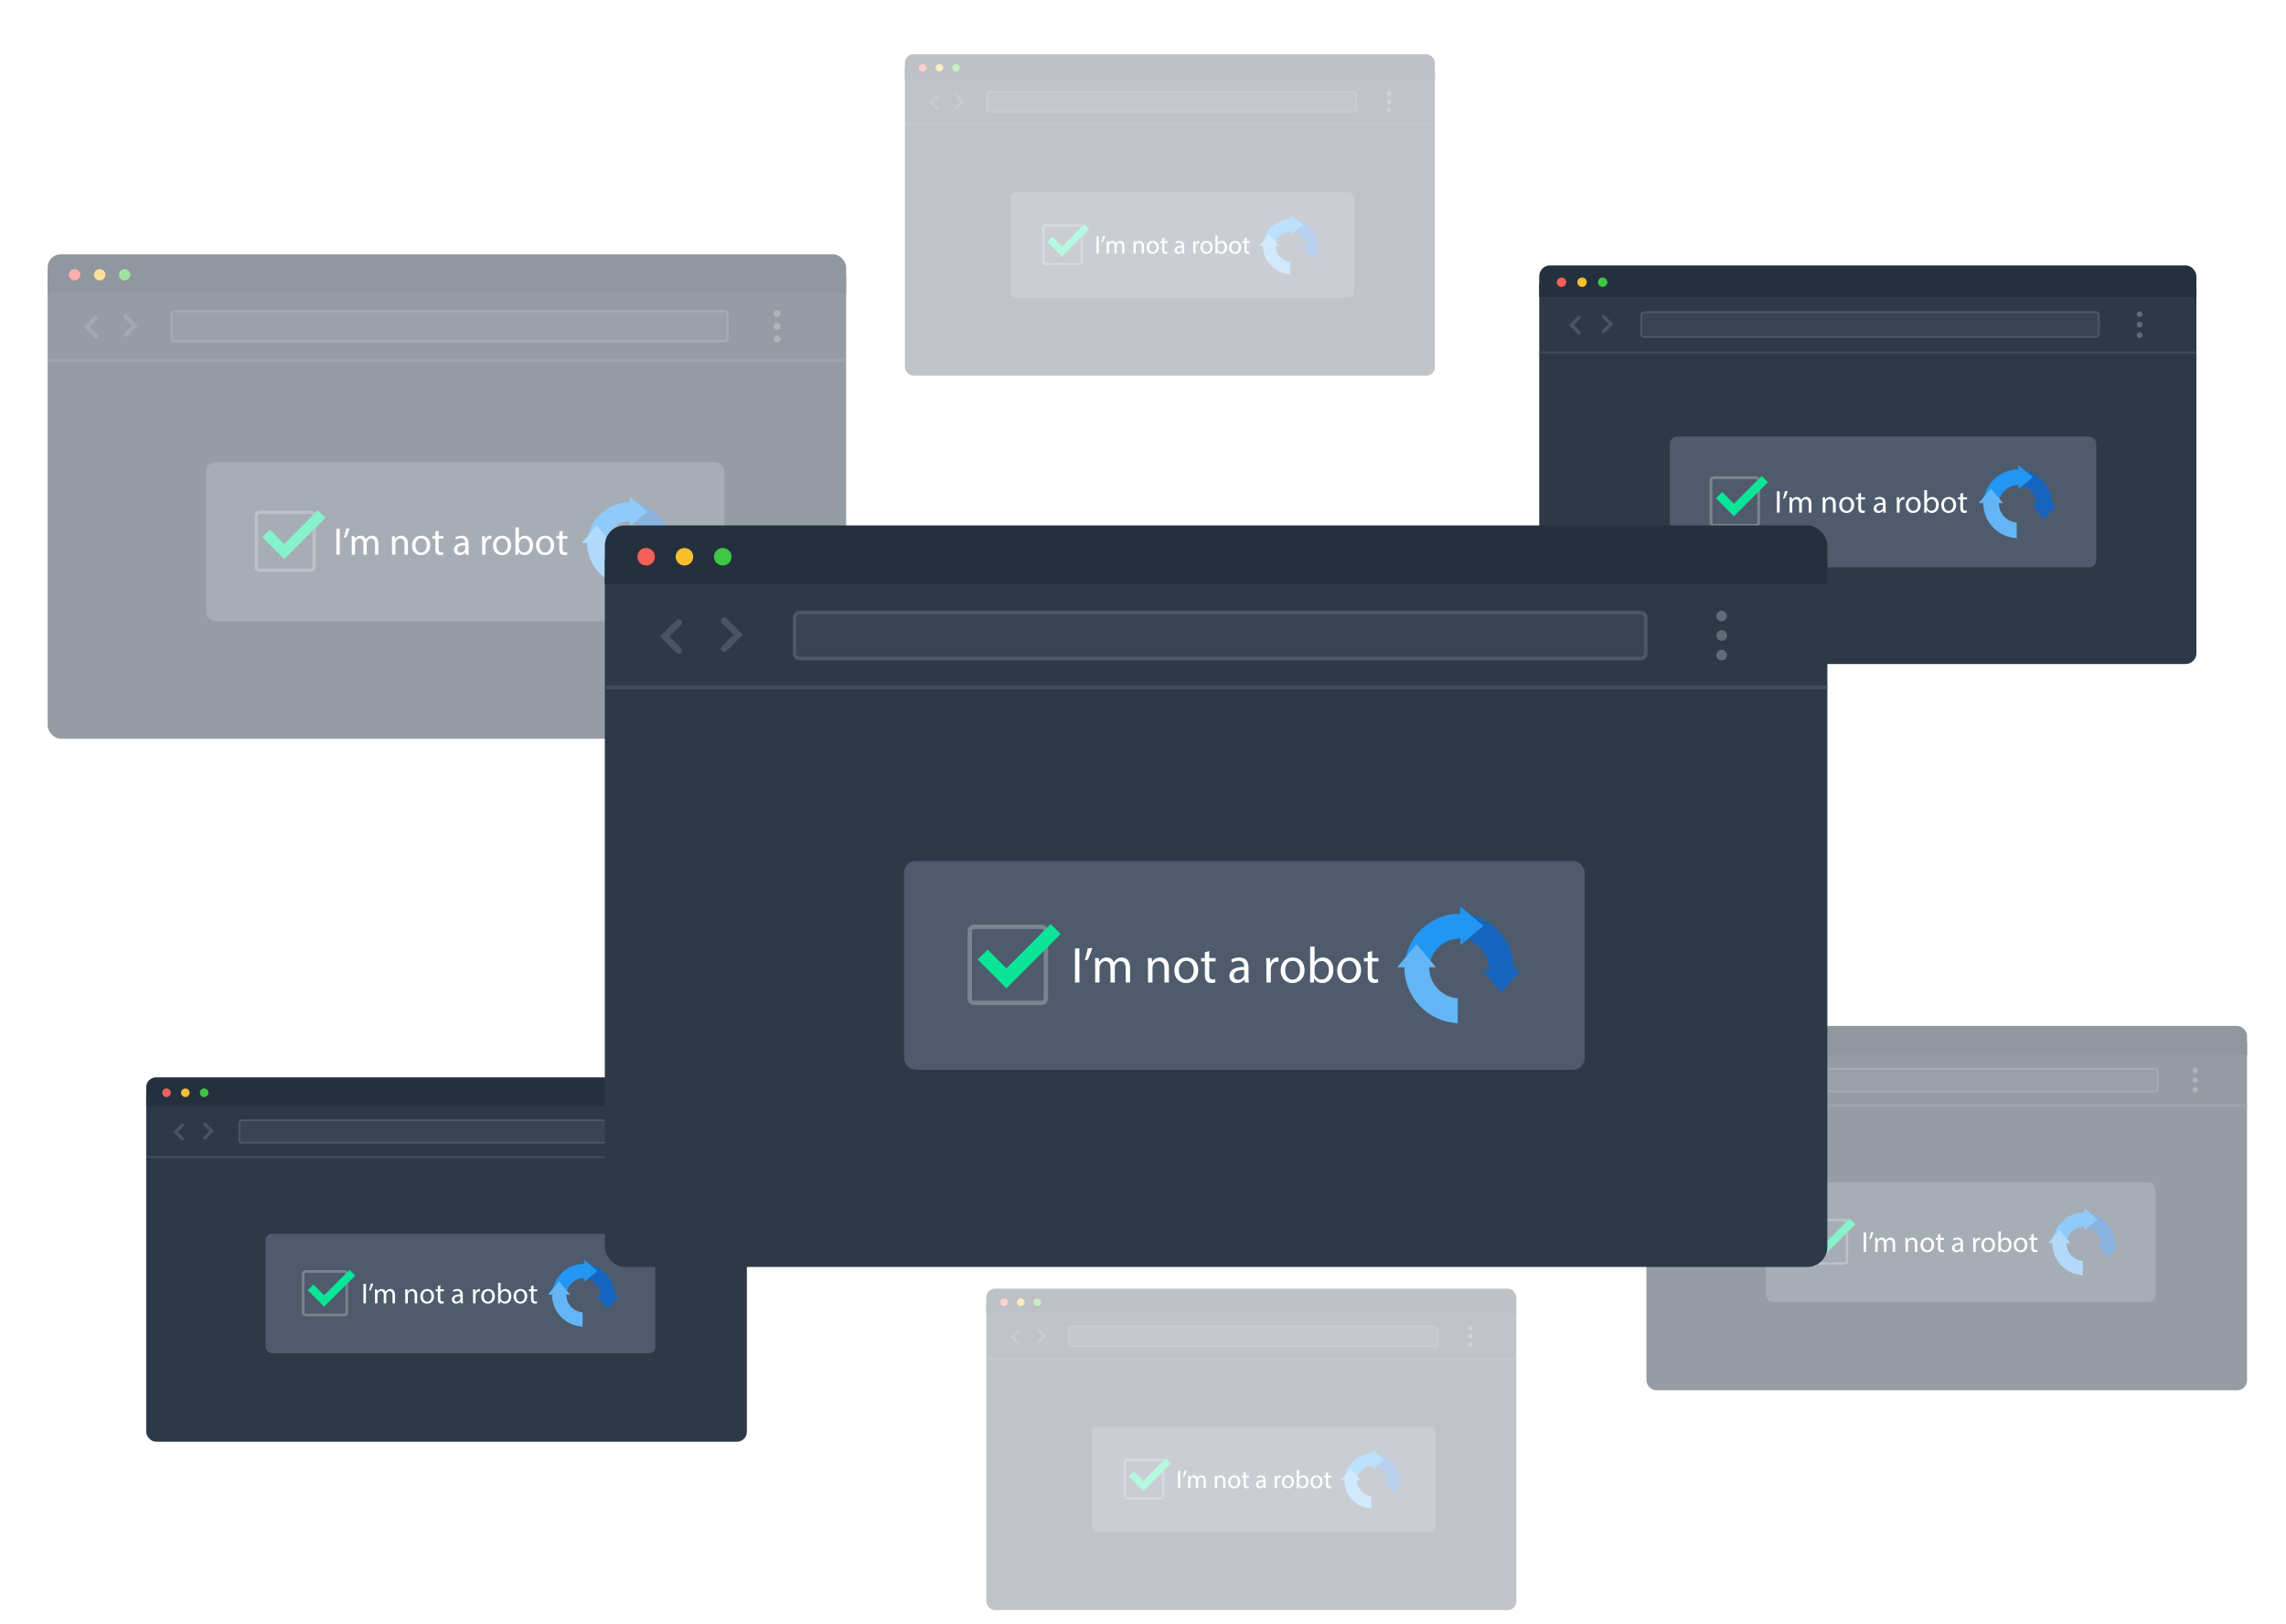<svg xmlns="http://www.w3.org/2000/svg" width="480" height="341" viewBox="0 0 480 341" fill="none"><g filter="url(#filter0_dd_3738_83453)"><g clip-path="url(#clip0_3738_83453)"><path d="M460.235 53.009H324.175C323.572 53.009 323.083 53.522 323.083 54.155V139.855C323.083 140.488 323.572 141.001 324.175 141.001H460.235C460.838 141.001 461.327 140.488 461.327 139.855V54.155C461.327 53.522 460.838 53.009 460.235 53.009Z" fill="#2D3948"></path><path d="M461.192 49.673H322.94V56.442H461.192V49.673Z" fill="#24303E"></path><path d="M328.855 53.332C328.856 53.528 328.798 53.72 328.69 53.883C328.581 54.046 328.427 54.173 328.246 54.248C328.065 54.324 327.866 54.344 327.674 54.306C327.482 54.268 327.305 54.174 327.167 54.035C327.028 53.897 326.934 53.721 326.895 53.529C326.857 53.337 326.876 53.138 326.951 52.956C327.026 52.776 327.153 52.621 327.316 52.512C327.478 52.403 327.67 52.345 327.866 52.345C328.127 52.347 328.378 52.451 328.563 52.636C328.748 52.821 328.853 53.071 328.855 53.332Z" fill="#F66058"></path><path d="M333.178 53.332C333.179 53.528 333.121 53.72 333.012 53.883C332.904 54.046 332.749 54.173 332.568 54.249C332.387 54.324 332.188 54.344 331.996 54.306C331.804 54.267 331.627 54.173 331.489 54.035C331.35 53.896 331.256 53.719 331.218 53.527C331.179 53.335 331.199 53.136 331.274 52.955C331.35 52.774 331.477 52.619 331.64 52.511C331.803 52.402 331.995 52.344 332.191 52.345C332.321 52.344 332.449 52.369 332.569 52.419C332.689 52.468 332.798 52.541 332.89 52.633C332.982 52.725 333.055 52.834 333.104 52.954C333.154 53.074 333.179 53.203 333.178 53.332Z" fill="#F9BD2E"></path><path d="M337.501 53.332C337.501 53.528 337.444 53.72 337.335 53.883C337.227 54.046 337.072 54.173 336.891 54.248C336.711 54.324 336.512 54.344 336.319 54.306C336.127 54.268 335.951 54.174 335.812 54.035C335.673 53.897 335.579 53.721 335.541 53.529C335.502 53.337 335.522 53.138 335.596 52.956C335.671 52.776 335.798 52.621 335.961 52.512C336.124 52.403 336.315 52.345 336.511 52.345C336.773 52.347 337.023 52.451 337.208 52.636C337.393 52.821 337.498 53.071 337.501 53.332Z" fill="#3CC840"></path><path opacity="0.3" d="M440.128 59.627C440.455 59.627 440.72 59.892 440.72 60.218V64.252C440.72 64.579 440.455 64.844 440.128 64.844H345.192C344.865 64.844 344.6 64.579 344.6 64.252V60.218C344.6 59.892 344.865 59.627 345.192 59.627H440.128Z" fill="#8994A1" fill-opacity="0.4" stroke="#8994A1" stroke-width="0.394"></path><path d="M449.26 60.632C449.141 60.632 449.024 60.596 448.925 60.53C448.826 60.464 448.749 60.37 448.704 60.26C448.658 60.149 448.647 60.028 448.671 59.911C448.694 59.794 448.752 59.687 448.837 59.603C448.921 59.52 449.029 59.463 449.146 59.44C449.263 59.418 449.384 59.43 449.494 59.477C449.604 59.523 449.697 59.601 449.762 59.701C449.828 59.8 449.862 59.917 449.861 60.036C449.86 60.195 449.796 60.346 449.683 60.458C449.57 60.569 449.418 60.632 449.26 60.632Z" fill="#616B77"></path><path d="M449.26 62.828C449.141 62.828 449.024 62.793 448.925 62.726C448.826 62.66 448.749 62.566 448.704 62.456C448.659 62.346 448.647 62.224 448.671 62.108C448.694 61.991 448.752 61.884 448.837 61.8C448.921 61.716 449.029 61.659 449.146 61.637C449.263 61.614 449.384 61.627 449.494 61.673C449.604 61.719 449.697 61.797 449.763 61.897C449.828 61.997 449.862 62.113 449.861 62.233C449.86 62.391 449.796 62.542 449.683 62.654C449.57 62.766 449.418 62.828 449.26 62.828Z" fill="#616B77"></path><path d="M449.26 65.041C449.141 65.041 449.025 65.005 448.926 64.939C448.827 64.873 448.75 64.779 448.704 64.669C448.659 64.56 448.647 64.439 448.67 64.322C448.693 64.206 448.751 64.098 448.835 64.014C448.919 63.93 449.026 63.873 449.143 63.85C449.259 63.827 449.38 63.838 449.49 63.884C449.6 63.929 449.694 64.007 449.76 64.105C449.826 64.204 449.861 64.32 449.861 64.439C449.861 64.599 449.798 64.752 449.685 64.865C449.572 64.977 449.419 65.041 449.26 65.041Z" fill="#616B77"></path><path d="M336.676 60.551L338.254 62.129L336.676 63.707" stroke="#495463" stroke-width="0.741" stroke-linecap="round"></path><path d="M331.547 63.918L329.969 62.34L331.547 60.762" stroke="#495463" stroke-width="0.741" stroke-linecap="round"></path><line x1="323.2" y1="68.095" x2="461.192" y2="68.095" stroke="#495463" stroke-opacity="0.7" stroke-width="0.444"></line><g filter="url(#filter1_dd_3738_83453)"><rect x="348.384" y="83.132" width="89.551" height="27.462" rx="1.537" fill="#4D5B6C"></rect><g clip-path="url(#clip1_3738_83453)"><path d="M425.363 97.407H424.466L427.021 100.455L429.576 97.407H428.63C428.63 93.453 425.516 90.227 421.606 90.046V93.32C423.71 93.496 425.363 95.258 425.363 97.407H425.363Z" fill="#1565C0"></path><path d="M421.564 93.316V94.213L424.613 91.658L421.564 89.102V90.049C417.611 90.049 414.384 93.163 414.203 97.072H417.477C417.653 94.968 419.415 93.316 421.564 93.316Z" fill="#2196F3"></path><path d="M417.473 97.11H418.37L415.815 94.062L413.26 97.11H414.207C414.207 101.064 417.321 104.29 421.23 104.471V101.198C419.126 101.021 417.473 99.26 417.473 97.11H417.473Z" fill="#64B5F6"></path><path d="M366.5 101.501H357.778C357.68 101.501 357.548 101.519 357.461 101.473C357.309 101.392 357.325 101.241 357.325 101.097V93.388C357.325 93.038 357.304 92.68 357.325 92.331C357.337 92.138 357.48 92.073 357.648 92.073H365.192C365.614 92.073 366.037 92.07 366.46 92.073C366.628 92.074 366.75 92.169 366.752 92.347C366.754 92.474 366.752 92.602 366.752 92.729V101.146C366.752 101.317 366.714 101.493 366.5 101.501C366.127 101.515 366.124 102.097 366.499 102.083C366.994 102.064 367.332 101.682 367.334 101.199C367.335 101.039 367.334 100.88 367.334 100.721V93.539C367.334 93.14 367.344 92.74 367.334 92.341C367.323 91.865 366.969 91.504 366.492 91.491C366.373 91.488 366.254 91.491 366.135 91.491H357.643C357.227 91.491 356.837 91.735 356.76 92.168C356.737 92.296 356.743 92.426 356.743 92.555V101.101C356.743 101.361 356.776 101.605 356.962 101.81C357.162 102.032 357.429 102.082 357.709 102.082L366.499 102.083C366.874 102.083 366.875 101.5 366.5 101.5V101.501Z" fill="white" fill-opacity="0.25"></path><path d="M371.455 94.63H370.877V99.111H371.455V94.63Z" fill="white"></path><path d="M372.154 96.178L372.526 96.132C372.712 95.826 372.998 95.115 373.151 94.556L372.546 94.616C372.473 95.094 372.3 95.786 372.154 96.178Z" fill="white"></path><path d="M377.067 95.819C376.761 95.819 376.548 95.898 376.356 96.045C376.223 96.145 376.096 96.285 375.997 96.464H375.984C375.844 96.085 375.512 95.82 375.073 95.82C374.541 95.82 374.242 96.106 374.062 96.411H374.042L374.016 95.892H373.504C373.523 96.158 373.53 96.431 373.53 96.763V99.11H374.102V97.169C374.102 97.069 374.115 96.969 374.148 96.883C374.241 96.591 374.507 96.297 374.873 96.297C375.318 96.297 375.544 96.67 375.544 97.182V99.11H376.116V97.122C376.116 97.016 376.135 96.909 376.162 96.83C376.262 96.544 376.521 96.298 376.853 96.298C377.325 96.298 377.551 96.671 377.551 97.288V99.11H378.123V97.215C378.123 96.098 377.491 95.819 377.066 95.819H377.067Z" fill="white"></path><path d="M382.091 95.819C381.559 95.819 381.186 96.118 381.027 96.424H381.013L380.98 95.892H380.461C380.481 96.158 380.488 96.43 380.488 96.763V99.109H381.073V97.175C381.073 97.075 381.086 96.975 381.112 96.902C381.212 96.577 381.511 96.304 381.897 96.304C382.449 96.304 382.641 96.736 382.641 97.255V99.11H383.226V97.189C383.226 96.085 382.535 95.819 382.09 95.819H382.091Z" fill="white"></path><path d="M385.542 95.819C384.652 95.819 383.946 96.45 383.946 97.527C383.946 98.544 384.618 99.183 385.489 99.183C386.267 99.183 387.09 98.664 387.09 97.474C387.09 96.49 386.466 95.819 385.542 95.819H385.542ZM385.516 98.744C384.944 98.744 384.539 98.212 384.539 97.507C384.539 96.896 384.838 96.258 385.529 96.258C386.22 96.258 386.493 96.949 386.493 97.494C386.493 98.219 386.074 98.744 385.516 98.744Z" fill="white"></path><path d="M388.536 94.968L387.964 95.121V95.892H387.466V96.338H387.964V98.093C387.964 98.472 388.024 98.758 388.191 98.931C388.33 99.09 388.55 99.177 388.822 99.177C389.049 99.177 389.228 99.144 389.341 99.097L389.315 98.658C389.241 98.678 389.129 98.698 388.975 98.698C388.649 98.698 388.537 98.472 388.537 98.073V96.337H389.374V95.892H388.537V94.968L388.536 94.968Z" fill="white"></path><path d="M393.703 97.135C393.703 96.49 393.463 95.819 392.479 95.819C392.074 95.819 391.688 95.932 391.422 96.105L391.555 96.49C391.782 96.344 392.094 96.251 392.393 96.251C393.051 96.251 393.124 96.73 393.124 96.995V97.062C391.881 97.055 391.189 97.481 391.189 98.258C391.189 98.724 391.522 99.183 392.173 99.183C392.632 99.183 392.978 98.956 393.157 98.704H393.177L393.223 99.11H393.755C393.715 98.89 393.702 98.618 393.702 98.339V97.136L393.703 97.135ZM393.138 98.026C393.138 98.085 393.124 98.152 393.105 98.212C393.011 98.484 392.745 98.75 392.327 98.75C392.028 98.75 391.775 98.57 391.775 98.192C391.775 97.567 392.5 97.454 393.138 97.467V98.026Z" fill="white"></path><path d="M396.591 96.523H396.565L396.545 95.892H396.033C396.052 96.191 396.059 96.517 396.059 96.896V99.109H396.637V97.394C396.637 97.295 396.651 97.202 396.664 97.122C396.744 96.683 397.036 96.37 397.448 96.37C397.528 96.37 397.588 96.377 397.648 96.39V95.838C397.595 95.825 397.548 95.819 397.482 95.819C397.089 95.819 396.737 96.091 396.591 96.523Z" fill="white"></path><path d="M399.53 95.819C398.64 95.819 397.934 96.45 397.934 97.527C397.934 98.544 398.606 99.182 399.477 99.182C400.255 99.182 401.078 98.663 401.078 97.474C401.078 96.49 400.454 95.819 399.53 95.819H399.53ZM399.504 98.743C398.932 98.743 398.526 98.212 398.526 97.507C398.526 96.896 398.826 96.257 399.517 96.257C400.208 96.257 400.481 96.949 400.481 97.494C400.481 98.219 400.062 98.743 399.504 98.743Z" fill="white"></path><path d="M403.508 95.819C402.99 95.819 402.618 96.051 402.411 96.41H402.398V94.389H401.82V98.278C401.82 98.564 401.807 98.89 401.793 99.109H402.299L402.325 98.577H402.345C402.585 99.003 402.957 99.182 403.422 99.182C404.14 99.182 404.865 98.61 404.865 97.46C404.871 96.483 404.306 95.819 403.508 95.819V95.819ZM403.302 98.718C402.877 98.718 402.538 98.438 402.425 98.033C402.411 97.966 402.398 97.893 402.398 97.82V97.242C402.398 97.148 402.418 97.069 402.431 97.002C402.551 96.557 402.923 96.284 403.322 96.284C403.947 96.284 404.279 96.836 404.279 97.481C404.279 98.219 403.913 98.718 403.302 98.718H403.302Z" fill="white"></path><path d="M406.966 95.819C406.076 95.819 405.37 96.45 405.37 97.527C405.37 98.544 406.042 99.182 406.913 99.182C407.691 99.182 408.514 98.663 408.514 97.474C408.514 96.49 407.89 95.819 406.966 95.819H406.966ZM406.94 98.743C406.368 98.743 405.962 98.212 405.962 97.507C405.962 96.896 406.262 96.257 406.953 96.257C407.644 96.257 407.917 96.949 407.917 97.494C407.917 98.219 407.498 98.743 406.94 98.743Z" fill="white"></path><path d="M410.798 96.337V95.892H409.961V94.968L409.389 95.121V95.892H408.89V96.337H409.389V98.092C409.389 98.472 409.449 98.757 409.615 98.93C409.755 99.09 409.974 99.176 410.247 99.176C410.473 99.176 410.652 99.143 410.766 99.096L410.739 98.657C410.666 98.677 410.553 98.697 410.4 98.697C410.074 98.697 409.961 98.471 409.961 98.072V96.337H410.799L410.798 96.337Z" fill="white"></path><path d="M358.73 95.438L361.85 98.558L368.33 92.078" stroke="#0BE597" stroke-width="1.857"></path></g></g></g></g><g opacity="0.5" filter="url(#filter2_dd_3738_83453)"><g clip-path="url(#clip2_3738_83453)"><path d="M176.505 50.1H11.184C10.452 50.1 9.858 50.723 9.858 51.492V155.621C9.858 156.39 10.452 157.014 11.184 157.014H176.505C177.238 157.014 177.831 156.39 177.831 155.621V51.492C177.831 50.723 177.238 50.1 176.505 50.1Z" fill="#2D3948"></path><path d="M177.668 46.045H9.684V54.27H177.668V46.045Z" fill="#24303E"></path><path d="M16.872 50.492C16.872 50.73 16.802 50.963 16.67 51.161C16.539 51.359 16.351 51.514 16.131 51.605C15.912 51.696 15.67 51.721 15.436 51.675C15.203 51.629 14.988 51.514 14.82 51.346C14.651 51.178 14.537 50.964 14.49 50.73C14.443 50.497 14.467 50.255 14.558 50.035C14.649 49.815 14.803 49.627 15.001 49.495C15.198 49.363 15.431 49.292 15.669 49.292C15.987 49.294 16.291 49.422 16.516 49.646C16.741 49.87 16.869 50.174 16.872 50.492Z" fill="#F66058"></path><path d="M22.124 50.492C22.124 50.73 22.054 50.963 21.922 51.161C21.791 51.359 21.603 51.514 21.383 51.605C21.163 51.697 20.921 51.721 20.688 51.674C20.454 51.628 20.239 51.513 20.071 51.345C19.903 51.177 19.788 50.962 19.742 50.729C19.695 50.495 19.72 50.253 19.811 50.033C19.902 49.813 20.057 49.626 20.255 49.494C20.453 49.362 20.686 49.292 20.924 49.292C21.082 49.291 21.238 49.322 21.384 49.382C21.53 49.442 21.663 49.53 21.774 49.642C21.886 49.754 21.974 49.886 22.034 50.032C22.094 50.178 22.125 50.334 22.124 50.492Z" fill="#F9BD2E"></path><path d="M27.376 50.492C27.377 50.73 27.307 50.963 27.175 51.161C27.043 51.359 26.855 51.514 26.636 51.605C26.416 51.696 26.174 51.721 25.941 51.675C25.707 51.629 25.493 51.514 25.324 51.346C25.156 51.178 25.041 50.964 24.994 50.73C24.948 50.497 24.971 50.255 25.062 50.035C25.153 49.815 25.307 49.627 25.505 49.495C25.703 49.363 25.936 49.292 26.174 49.292C26.491 49.294 26.796 49.422 27.02 49.646C27.245 49.87 27.373 50.174 27.376 50.492Z" fill="#3CC840"></path><path opacity="0.3" d="M152.074 58.14C152.471 58.14 152.793 58.462 152.793 58.859V63.76C152.793 64.157 152.471 64.478 152.074 64.478H36.721C36.324 64.478 36.002 64.157 36.002 63.76V58.859C36.002 58.462 36.324 58.14 36.721 58.14H152.074Z" fill="#8994A1" fill-opacity="0.4" stroke="#8994A1" stroke-width="0.479"></path><path d="M163.169 59.361C163.025 59.361 162.883 59.318 162.763 59.238C162.643 59.157 162.549 59.042 162.494 58.909C162.439 58.775 162.425 58.627 162.453 58.486C162.482 58.344 162.552 58.214 162.655 58.112C162.758 58.01 162.889 57.941 163.031 57.913C163.173 57.886 163.32 57.901 163.454 57.958C163.587 58.014 163.701 58.109 163.78 58.23C163.86 58.351 163.901 58.493 163.9 58.638C163.898 58.83 163.82 59.014 163.684 59.15C163.547 59.285 163.362 59.361 163.169 59.361Z" fill="#616B77"></path><path d="M163.169 62.03C163.025 62.03 162.883 61.987 162.763 61.906C162.643 61.826 162.549 61.711 162.494 61.577C162.439 61.443 162.425 61.296 162.453 61.154C162.482 61.013 162.552 60.882 162.655 60.78C162.758 60.678 162.889 60.609 163.031 60.582C163.173 60.555 163.32 60.57 163.454 60.627C163.587 60.683 163.701 60.778 163.78 60.898C163.86 61.02 163.901 61.161 163.9 61.306C163.898 61.499 163.82 61.683 163.684 61.818C163.547 61.954 163.362 62.03 163.169 62.03Z" fill="#616B77"></path><path d="M163.169 64.718C163.025 64.718 162.884 64.676 162.764 64.595C162.643 64.515 162.55 64.401 162.495 64.267C162.439 64.134 162.425 63.987 162.453 63.845C162.481 63.704 162.551 63.573 162.653 63.471C162.755 63.369 162.885 63.3 163.027 63.271C163.169 63.243 163.316 63.258 163.449 63.313C163.583 63.368 163.697 63.462 163.777 63.582C163.857 63.702 163.9 63.843 163.9 63.988C163.9 64.182 163.823 64.367 163.686 64.504C163.549 64.641 163.363 64.718 163.169 64.718Z" fill="#616B77"></path><path d="M26.374 59.264L28.291 61.181L26.374 63.098" stroke="#495463" stroke-width="0.9" stroke-linecap="round"></path><path d="M20.142 63.355L18.225 61.437L20.142 59.52" stroke="#495463" stroke-width="0.9" stroke-linecap="round"></path><line x1="10" y1="68.43" x2="177.668" y2="68.43" stroke="#495463" stroke-opacity="0.7" stroke-width="0.54"></line><g filter="url(#filter3_dd_3738_83453)"><rect x="40.6" y="86.7" width="108.809" height="33.368" rx="1.867" fill="#4D5B6C"></rect><g clip-path="url(#clip3_3738_83453)"><path d="M134.134 104.045H133.044L136.148 107.749L139.253 104.045H138.102C138.102 99.241 134.319 95.321 129.569 95.101V99.079C132.125 99.293 134.133 101.434 134.133 104.045H134.134Z" fill="#1565C0"></path><path d="M129.518 99.074V100.164L133.222 97.059L129.518 93.954V95.105C124.714 95.105 120.794 98.888 120.574 103.638H124.552C124.766 101.082 126.906 99.074 129.518 99.074Z" fill="#2196F3"></path><path d="M124.547 103.685H125.636L122.532 99.981L119.428 103.685H120.578C120.578 108.489 124.361 112.409 129.111 112.629V108.651C126.555 108.437 124.547 106.296 124.547 103.685H124.547Z" fill="#64B5F6"></path><path d="M62.612 109.019H52.014C51.895 109.019 51.735 109.041 51.629 108.985C51.444 108.887 51.464 108.704 51.464 108.529V99.162C51.464 98.736 51.438 98.301 51.464 97.877C51.479 97.643 51.652 97.564 51.856 97.564H61.022C61.536 97.564 62.05 97.561 62.563 97.564C62.767 97.566 62.916 97.681 62.918 97.897C62.92 98.051 62.918 98.206 62.918 98.361V108.588C62.918 108.796 62.872 109.01 62.612 109.019C62.158 109.036 62.155 109.743 62.611 109.726C63.212 109.704 63.623 109.24 63.626 108.652C63.627 108.459 63.626 108.265 63.626 108.071V99.346C63.626 98.861 63.637 98.374 63.626 97.889C63.612 97.311 63.182 96.873 62.601 96.857C62.457 96.853 62.312 96.857 62.168 96.857H51.849C51.345 96.857 50.871 97.153 50.776 97.68C50.749 97.835 50.757 97.993 50.757 98.15V108.533C50.757 108.849 50.796 109.146 51.022 109.395C51.265 109.664 51.59 109.726 51.93 109.726L62.611 109.726C63.066 109.726 63.068 109.018 62.612 109.018V109.019Z" fill="white" fill-opacity="0.25"></path><path d="M68.632 100.671H67.93V106.115H68.632V100.671Z" fill="white"></path><path d="M69.481 102.552L69.934 102.496C70.16 102.124 70.507 101.26 70.693 100.582L69.958 100.654C69.869 101.235 69.659 102.076 69.481 102.552Z" fill="white"></path><path d="M75.451 102.116C75.08 102.116 74.821 102.213 74.587 102.391C74.425 102.513 74.272 102.682 74.151 102.9H74.135C73.965 102.44 73.562 102.117 73.028 102.117C72.382 102.117 72.018 102.464 71.8 102.836H71.776L71.744 102.206H71.121C71.145 102.529 71.154 102.86 71.154 103.264V106.115H71.848V103.756C71.848 103.635 71.865 103.514 71.904 103.409C72.018 103.054 72.341 102.698 72.785 102.698C73.326 102.698 73.601 103.15 73.601 103.772V106.115H74.295V103.7C74.295 103.571 74.319 103.441 74.352 103.345C74.473 102.997 74.787 102.698 75.192 102.698C75.765 102.698 76.04 103.151 76.04 103.902V106.115H76.734V103.813C76.734 102.456 75.967 102.116 75.45 102.116H75.451Z" fill="white"></path><path d="M81.555 102.116C80.909 102.116 80.457 102.48 80.263 102.851H80.246L80.206 102.205H79.576C79.6 102.528 79.608 102.859 79.608 103.263V106.114H80.318V103.764C80.318 103.642 80.335 103.521 80.367 103.433C80.488 103.037 80.851 102.706 81.32 102.706C81.99 102.706 82.224 103.231 82.224 103.861V106.115H82.935V103.78C82.935 102.44 82.095 102.116 81.554 102.116H81.555Z" fill="white"></path><path d="M85.749 102.116C84.667 102.116 83.81 102.883 83.81 104.192C83.81 105.428 84.626 106.203 85.684 106.203C86.629 106.203 87.63 105.573 87.63 104.128C87.63 102.932 86.871 102.116 85.748 102.116H85.749ZM85.717 105.67C85.022 105.67 84.529 105.024 84.529 104.168C84.529 103.425 84.894 102.649 85.733 102.649C86.572 102.649 86.904 103.489 86.904 104.152C86.904 105.033 86.395 105.67 85.717 105.67Z" fill="white"></path><path d="M89.387 101.082L88.692 101.268V102.205H88.086V102.746H88.692V104.879C88.692 105.34 88.765 105.687 88.967 105.897C89.137 106.091 89.403 106.196 89.735 106.196C90.01 106.196 90.227 106.156 90.365 106.099L90.333 105.566C90.243 105.59 90.107 105.614 89.92 105.614C89.524 105.614 89.387 105.339 89.387 104.854V102.746H90.405V102.205H89.387V101.082L89.387 101.082Z" fill="white"></path><path d="M95.665 103.715C95.665 102.932 95.374 102.116 94.178 102.116C93.685 102.116 93.217 102.254 92.894 102.464L93.055 102.932C93.33 102.754 93.71 102.641 94.073 102.641C94.873 102.641 94.961 103.223 94.961 103.545V103.626C93.451 103.618 92.611 104.135 92.611 105.08C92.611 105.646 93.014 106.203 93.806 106.203C94.363 106.203 94.784 105.929 95.001 105.622H95.026L95.082 106.115H95.728C95.679 105.848 95.663 105.517 95.663 105.178V103.716L95.665 103.715ZM94.978 104.797C94.978 104.87 94.961 104.951 94.938 105.023C94.825 105.355 94.501 105.678 93.993 105.678C93.629 105.678 93.322 105.459 93.322 104.999C93.322 104.24 94.203 104.103 94.978 104.119V104.797Z" fill="white"></path><path d="M99.174 102.972H99.142L99.118 102.205H98.495C98.52 102.569 98.528 102.965 98.528 103.425V106.115H99.23V104.031C99.23 103.91 99.246 103.797 99.262 103.7C99.36 103.167 99.715 102.787 100.216 102.787C100.312 102.787 100.385 102.795 100.458 102.811V102.14C100.393 102.124 100.337 102.116 100.256 102.116C99.779 102.116 99.352 102.447 99.174 102.972Z" fill="white"></path><path d="M102.745 102.116C101.663 102.116 100.806 102.883 100.806 104.192C100.806 105.427 101.622 106.203 102.68 106.203C103.625 106.203 104.626 105.573 104.626 104.127C104.626 102.931 103.867 102.116 102.744 102.116H102.745ZM102.713 105.67C102.018 105.67 101.526 105.024 101.526 104.168C101.526 103.425 101.89 102.649 102.729 102.649C103.568 102.649 103.9 103.489 103.9 104.152C103.9 105.033 103.391 105.67 102.713 105.67Z" fill="white"></path><path d="M107.579 102.116C106.949 102.116 106.497 102.398 106.246 102.835H106.23V100.379H105.527V105.104C105.527 105.452 105.511 105.847 105.495 106.114H106.109L106.141 105.468H106.166C106.456 105.985 106.909 106.202 107.474 106.202C108.346 106.202 109.227 105.508 109.227 104.11C109.235 102.923 108.548 102.116 107.579 102.116V102.116ZM107.329 105.638C106.812 105.638 106.399 105.299 106.262 104.806C106.246 104.725 106.23 104.636 106.23 104.547V103.845C106.23 103.731 106.254 103.635 106.27 103.554C106.416 103.013 106.867 102.681 107.352 102.681C108.112 102.681 108.515 103.352 108.515 104.136C108.515 105.033 108.071 105.638 107.328 105.638H107.329Z" fill="white"></path><path d="M111.78 102.116C110.698 102.116 109.841 102.883 109.841 104.192C109.841 105.427 110.657 106.203 111.715 106.203C112.66 106.203 113.661 105.573 113.661 104.127C113.661 102.931 112.903 102.116 111.78 102.116H111.78ZM111.748 105.67C111.053 105.67 110.561 105.024 110.561 104.168C110.561 103.425 110.925 102.649 111.764 102.649C112.604 102.649 112.935 103.489 112.935 104.152C112.935 105.033 112.427 105.67 111.748 105.67Z" fill="white"></path><path d="M116.436 102.746V102.205H115.419V101.082L114.724 101.267V102.205H114.118V102.746H114.724V104.878C114.724 105.339 114.796 105.686 114.999 105.896C115.169 106.09 115.435 106.195 115.767 106.195C116.041 106.195 116.259 106.155 116.397 106.098L116.365 105.565C116.275 105.589 116.139 105.613 115.952 105.613C115.556 105.613 115.419 105.338 115.419 104.854V102.745H116.437L116.436 102.746Z" fill="white"></path><path d="M53.17 101.652L56.962 105.444L64.836 97.57" stroke="#0BE597" stroke-width="2.256"></path></g></g></g></g><g filter="url(#filter4_dd_3738_83453)"><g clip-path="url(#clip4_3738_83453)"><path d="M155.947 223.733H31.591C31.04 223.733 30.593 224.202 30.593 224.781V303.108C30.593 303.687 31.04 304.156 31.591 304.156H155.947C156.498 304.156 156.945 303.687 156.945 303.108V224.781C156.945 224.202 156.498 223.733 155.947 223.733Z" fill="#2D3948"></path><path d="M156.822 220.684H30.462V226.871H156.822V220.684Z" fill="#24303E"></path><path d="M35.869 224.028C35.869 224.207 35.817 224.382 35.718 224.532C35.618 224.681 35.477 224.797 35.312 224.866C35.147 224.934 34.965 224.953 34.789 224.918C34.614 224.883 34.452 224.797 34.325 224.671C34.199 224.545 34.112 224.383 34.077 224.208C34.042 224.032 34.06 223.85 34.129 223.685C34.197 223.519 34.313 223.378 34.462 223.279C34.61 223.179 34.785 223.126 34.964 223.126C35.203 223.128 35.432 223.223 35.601 223.392C35.771 223.561 35.867 223.789 35.869 224.028Z" fill="#F66058"></path><path d="M39.82 224.028C39.82 224.207 39.767 224.383 39.668 224.532C39.569 224.681 39.428 224.797 39.262 224.866C39.097 224.935 38.915 224.953 38.739 224.918C38.564 224.883 38.402 224.797 38.276 224.67C38.149 224.544 38.063 224.382 38.028 224.206C37.993 224.031 38.011 223.849 38.08 223.683C38.149 223.518 38.265 223.377 38.414 223.278C38.563 223.178 38.738 223.126 38.917 223.126C39.036 223.125 39.154 223.148 39.263 223.193C39.373 223.239 39.473 223.305 39.557 223.389C39.641 223.473 39.707 223.573 39.752 223.682C39.797 223.792 39.82 223.91 39.82 224.028Z" fill="#F9BD2E"></path><path d="M43.771 224.028C43.771 224.207 43.718 224.382 43.619 224.532C43.52 224.681 43.379 224.797 43.214 224.866C43.048 224.934 42.867 224.953 42.691 224.918C42.515 224.883 42.354 224.797 42.227 224.671C42.1 224.545 42.014 224.383 41.979 224.208C41.944 224.032 41.962 223.85 42.03 223.685C42.099 223.519 42.214 223.378 42.363 223.279C42.512 223.179 42.687 223.126 42.866 223.126C43.105 223.128 43.334 223.223 43.503 223.392C43.672 223.561 43.768 223.789 43.771 224.028Z" fill="#3CC840"></path><path opacity="0.3" d="M137.57 229.781C137.869 229.781 138.111 230.023 138.111 230.322V234.009C138.111 234.307 137.869 234.549 137.57 234.549H50.8C50.501 234.549 50.259 234.307 50.259 234.009V230.322C50.259 230.023 50.501 229.781 50.8 229.781H137.57Z" fill="#8994A1" fill-opacity="0.4" stroke="#8994A1" stroke-width="0.361"></path><path d="M145.916 230.7C145.807 230.7 145.701 230.668 145.61 230.607C145.52 230.547 145.449 230.46 145.408 230.36C145.366 230.259 145.356 230.148 145.377 230.041C145.399 229.935 145.452 229.837 145.529 229.76C145.607 229.684 145.705 229.632 145.812 229.611C145.919 229.59 146.03 229.602 146.13 229.644C146.23 229.687 146.316 229.758 146.375 229.849C146.435 229.94 146.467 230.047 146.466 230.156C146.464 230.301 146.406 230.439 146.303 230.541C146.2 230.643 146.061 230.7 145.916 230.7Z" fill="#616B77"></path><path d="M145.916 232.708C145.807 232.708 145.701 232.675 145.61 232.615C145.52 232.554 145.449 232.468 145.408 232.367C145.366 232.267 145.356 232.156 145.377 232.049C145.399 231.942 145.452 231.844 145.529 231.768C145.607 231.691 145.705 231.639 145.812 231.619C145.919 231.598 146.03 231.61 146.13 231.652C146.23 231.694 146.316 231.766 146.375 231.857C146.435 231.948 146.467 232.054 146.465 232.163C146.464 232.308 146.406 232.447 146.303 232.549C146.2 232.65 146.061 232.708 145.916 232.708Z" fill="#616B77"></path><path d="M145.916 234.73C145.807 234.73 145.701 234.697 145.611 234.637C145.52 234.577 145.45 234.491 145.408 234.39C145.367 234.29 145.356 234.18 145.377 234.073C145.398 233.966 145.451 233.868 145.527 233.792C145.604 233.715 145.702 233.662 145.809 233.641C145.915 233.62 146.026 233.631 146.126 233.672C146.227 233.714 146.313 233.784 146.373 233.875C146.433 233.965 146.466 234.071 146.466 234.18C146.466 234.326 146.408 234.466 146.305 234.569C146.202 234.672 146.062 234.73 145.916 234.73Z" fill="#616B77"></path><path d="M43.017 230.627L44.459 232.069L43.017 233.511" stroke="#495463" stroke-width="0.677" stroke-linecap="round"></path><path d="M38.329 233.704L36.887 232.262L38.329 230.82" stroke="#495463" stroke-width="0.677" stroke-linecap="round"></path><line x1="30.7" y1="237.522" x2="156.822" y2="237.522" stroke="#495463" stroke-opacity="0.7" stroke-width="0.406"></line><g filter="url(#filter5_dd_3738_83453)"><rect x="53.718" y="251.265" width="81.847" height="25.1" rx="1.404" fill="#4D5B6C"></rect><g clip-path="url(#clip5_3738_83453)"><path d="M124.075 264.312H123.255L125.59 267.098L127.926 264.312H127.06C127.06 260.698 124.214 257.749 120.641 257.584V260.576C122.564 260.737 124.075 262.347 124.075 264.312H124.075Z" fill="#1565C0"></path><path d="M120.603 260.572V261.392L123.389 259.057L120.603 256.721V257.586C116.989 257.586 114.041 260.432 113.875 264.005H116.867C117.028 262.083 118.638 260.572 120.603 260.572Z" fill="#2196F3"></path><path d="M116.863 264.04H117.683L115.348 261.254L113.013 264.04H113.878C113.878 267.654 116.724 270.603 120.297 270.768V267.776C118.374 267.615 116.864 266.005 116.864 264.04H116.863Z" fill="#64B5F6"></path><path d="M70.275 268.054H62.303C62.214 268.054 62.094 268.07 62.014 268.028C61.874 267.954 61.89 267.816 61.89 267.684V260.638C61.89 260.318 61.87 259.991 61.89 259.672C61.901 259.496 62.031 259.437 62.185 259.437H69.08C69.466 259.437 69.852 259.434 70.238 259.437C70.392 259.438 70.504 259.524 70.506 259.687C70.507 259.803 70.506 259.92 70.506 260.036V267.729C70.506 267.886 70.471 268.046 70.275 268.054C69.934 268.066 69.932 268.598 70.275 268.585C70.727 268.569 71.036 268.219 71.038 267.777C71.039 267.632 71.038 267.486 71.038 267.34V260.777C71.038 260.412 71.046 260.046 71.038 259.681C71.028 259.246 70.704 258.917 70.267 258.905C70.159 258.902 70.05 258.905 69.942 258.905H62.18C61.8 258.905 61.443 259.127 61.373 259.524C61.352 259.64 61.358 259.76 61.358 259.877V267.688C61.358 267.925 61.388 268.149 61.557 268.336C61.74 268.539 61.985 268.585 62.24 268.585L70.275 268.585C70.617 268.585 70.618 268.053 70.275 268.053V268.054Z" fill="white" fill-opacity="0.25"></path><path d="M74.804 261.773H74.275V265.869H74.804V261.773Z" fill="white"></path><path d="M75.442 263.189L75.783 263.146C75.953 262.867 76.214 262.217 76.354 261.707L75.801 261.761C75.734 262.198 75.577 262.831 75.442 263.189Z" fill="white"></path><path d="M79.933 262.861C79.654 262.861 79.459 262.933 79.283 263.068C79.162 263.159 79.046 263.286 78.955 263.45H78.943C78.816 263.104 78.512 262.861 78.111 262.861C77.624 262.861 77.351 263.123 77.187 263.402H77.168L77.144 262.928H76.676C76.694 263.171 76.701 263.42 76.701 263.724V265.869H77.223V264.094C77.223 264.003 77.236 263.912 77.265 263.833C77.35 263.566 77.594 263.298 77.928 263.298C78.335 263.298 78.541 263.638 78.541 264.106V265.869H79.064V264.052C79.064 263.955 79.082 263.857 79.106 263.785C79.197 263.523 79.434 263.299 79.738 263.299C80.169 263.299 80.376 263.639 80.376 264.204V265.869H80.898V264.137C80.898 263.116 80.321 262.861 79.932 262.861H79.933Z" fill="white"></path><path d="M84.525 262.861C84.039 262.861 83.698 263.134 83.553 263.414H83.54L83.51 262.927H83.036C83.054 263.17 83.06 263.42 83.06 263.723V265.868H83.594V264.1C83.594 264.009 83.606 263.917 83.631 263.851C83.722 263.553 83.995 263.304 84.348 263.304C84.852 263.304 85.028 263.699 85.028 264.173V265.869H85.563V264.113C85.563 263.104 84.931 262.861 84.524 262.861H84.525Z" fill="white"></path><path d="M87.679 262.861C86.865 262.861 86.221 263.438 86.221 264.422C86.221 265.352 86.835 265.935 87.63 265.935C88.341 265.935 89.094 265.461 89.094 264.374C89.094 263.474 88.524 262.861 87.679 262.861H87.679ZM87.655 265.534C87.133 265.534 86.762 265.048 86.762 264.404C86.762 263.845 87.036 263.262 87.667 263.262C88.299 263.262 88.548 263.894 88.548 264.392C88.548 265.055 88.165 265.534 87.655 265.534Z" fill="white"></path><path d="M90.416 262.083L89.893 262.223V262.928H89.437V263.335H89.893V264.939C89.893 265.286 89.948 265.547 90.1 265.705C90.228 265.85 90.428 265.93 90.677 265.93C90.884 265.93 91.048 265.899 91.151 265.856L91.127 265.456C91.06 265.474 90.957 265.492 90.817 265.492C90.519 265.492 90.416 265.285 90.416 264.92V263.334H91.182V262.927H90.416V262.083L90.416 262.083Z" fill="white"></path><path d="M95.138 264.064C95.138 263.474 94.919 262.861 94.02 262.861C93.649 262.861 93.297 262.964 93.054 263.122L93.175 263.474C93.382 263.34 93.667 263.255 93.941 263.255C94.542 263.255 94.609 263.693 94.609 263.936V263.997C93.473 263.99 92.841 264.379 92.841 265.09C92.841 265.515 93.144 265.935 93.74 265.935C94.159 265.935 94.475 265.728 94.639 265.498H94.657L94.7 265.869H95.186C95.149 265.668 95.137 265.419 95.137 265.164V264.064L95.138 264.064ZM94.621 264.878C94.621 264.932 94.609 264.993 94.591 265.048C94.506 265.297 94.263 265.54 93.88 265.54C93.607 265.54 93.376 265.375 93.376 265.029C93.376 264.458 94.039 264.355 94.621 264.367V264.878Z" fill="white"></path><path d="M97.778 263.505H97.754L97.735 262.928H97.267C97.285 263.201 97.292 263.499 97.292 263.845V265.869H97.82V264.301C97.82 264.21 97.832 264.125 97.844 264.052C97.917 263.651 98.185 263.365 98.561 263.365C98.634 263.365 98.689 263.371 98.744 263.383V262.879C98.695 262.867 98.653 262.861 98.592 262.861C98.233 262.861 97.911 263.11 97.778 263.505Z" fill="white"></path><path d="M100.464 262.861C99.65 262.861 99.006 263.438 99.006 264.422C99.006 265.352 99.619 265.935 100.415 265.935C101.126 265.935 101.879 265.461 101.879 264.374C101.879 263.474 101.308 262.861 100.464 262.861H100.464ZM100.44 265.534C99.917 265.534 99.547 265.048 99.547 264.404C99.547 263.845 99.82 263.262 100.452 263.262C101.083 263.262 101.333 263.894 101.333 264.392C101.333 265.055 100.95 265.534 100.44 265.534Z" fill="white"></path><path d="M104.1 262.861C103.626 262.861 103.286 263.073 103.097 263.401H103.085V261.554H102.557V265.109C102.557 265.37 102.545 265.667 102.533 265.868H102.995L103.019 265.382H103.037C103.256 265.771 103.596 265.935 104.021 265.935C104.677 265.935 105.34 265.412 105.34 264.361C105.346 263.468 104.829 262.86 104.1 262.86V262.861ZM103.912 265.51C103.523 265.51 103.213 265.255 103.11 264.884C103.097 264.823 103.085 264.757 103.085 264.689V264.161C103.085 264.076 103.104 264.003 103.116 263.942C103.225 263.535 103.565 263.286 103.93 263.286C104.501 263.286 104.805 263.79 104.805 264.38C104.805 265.055 104.47 265.51 103.911 265.51H103.912Z" fill="white"></path><path d="M107.26 262.861C106.446 262.861 105.802 263.438 105.802 264.422C105.802 265.352 106.416 265.935 107.211 265.935C107.923 265.935 108.675 265.461 108.675 264.374C108.675 263.474 108.105 262.861 107.26 262.861H107.26ZM107.236 265.534C106.714 265.534 106.343 265.048 106.343 264.404C106.343 263.845 106.617 263.262 107.248 263.262C107.88 263.262 108.129 263.894 108.129 264.392C108.129 265.055 107.747 265.534 107.236 265.534Z" fill="white"></path><path d="M110.763 263.334V262.927H109.997V262.083L109.475 262.222V262.927H109.019V263.334H109.475V264.939C109.475 265.285 109.529 265.546 109.682 265.704C109.809 265.85 110.01 265.929 110.259 265.929C110.466 265.929 110.63 265.899 110.733 265.856L110.709 265.455C110.642 265.473 110.539 265.491 110.399 265.491C110.101 265.491 109.998 265.285 109.998 264.92V263.334H110.763L110.763 263.334Z" fill="white"></path><path d="M63.173 262.512L66.025 265.364L71.948 259.441" stroke="#0BE597" stroke-width="1.697"></path></g></g></g></g><g opacity="0.5" filter="url(#filter6_dd_3738_83453)"><g clip-path="url(#clip6_3738_83453)"><path d="M470.947 212.933H346.591C346.04 212.933 345.593 213.402 345.593 213.981V292.308C345.593 292.887 346.04 293.356 346.591 293.356H470.947C471.498 293.356 471.945 292.887 471.945 292.308V213.981C471.945 213.402 471.498 212.933 470.947 212.933Z" fill="#2D3948"></path><path d="M471.822 209.884H345.462V216.071H471.822V209.884Z" fill="#24303E"></path><path d="M350.869 213.228C350.869 213.407 350.817 213.582 350.718 213.731C350.618 213.881 350.477 213.997 350.312 214.066C350.147 214.134 349.965 214.153 349.789 214.118C349.614 214.083 349.452 213.997 349.326 213.871C349.199 213.744 349.112 213.583 349.077 213.408C349.042 213.232 349.06 213.05 349.128 212.885C349.197 212.719 349.313 212.578 349.462 212.479C349.61 212.379 349.785 212.326 349.964 212.326C350.203 212.328 350.432 212.423 350.601 212.592C350.771 212.761 350.867 212.989 350.869 213.228Z" fill="#F66058"></path><path d="M354.82 213.228C354.82 213.407 354.767 213.583 354.668 213.732C354.569 213.881 354.428 213.997 354.262 214.066C354.097 214.135 353.915 214.153 353.739 214.118C353.564 214.083 353.402 213.997 353.276 213.87C353.149 213.743 353.063 213.582 353.028 213.406C352.993 213.231 353.011 213.049 353.08 212.883C353.149 212.718 353.265 212.577 353.414 212.477C353.563 212.378 353.738 212.326 353.917 212.326C354.036 212.325 354.154 212.348 354.263 212.393C354.373 212.439 354.473 212.505 354.557 212.589C354.641 212.673 354.707 212.773 354.752 212.882C354.797 212.992 354.82 213.11 354.82 213.228Z" fill="#F9BD2E"></path><path d="M358.771 213.228C358.771 213.407 358.718 213.582 358.619 213.731C358.52 213.881 358.379 213.997 358.214 214.066C358.048 214.134 357.866 214.153 357.691 214.118C357.515 214.083 357.354 213.997 357.227 213.871C357.1 213.744 357.014 213.583 356.979 213.408C356.944 213.232 356.962 213.05 357.03 212.885C357.099 212.719 357.214 212.578 357.363 212.479C357.512 212.379 357.687 212.326 357.866 212.326C358.105 212.328 358.334 212.423 358.503 212.592C358.672 212.761 358.768 212.989 358.771 213.228Z" fill="#3CC840"></path><path opacity="0.3" d="M452.57 218.982C452.869 218.982 453.111 219.224 453.111 219.523V223.209C453.111 223.508 452.869 223.75 452.57 223.75H365.8C365.501 223.75 365.259 223.508 365.259 223.209V219.523C365.259 219.224 365.501 218.982 365.8 218.982H452.57Z" fill="#8994A1" fill-opacity="0.4" stroke="#8994A1" stroke-width="0.361"></path><path d="M460.916 219.901C460.807 219.901 460.701 219.868 460.61 219.808C460.52 219.747 460.449 219.661 460.408 219.56C460.366 219.459 460.356 219.349 460.377 219.242C460.399 219.135 460.452 219.037 460.529 218.961C460.607 218.884 460.705 218.832 460.812 218.811C460.919 218.791 461.03 218.802 461.13 218.845C461.23 218.887 461.316 218.958 461.375 219.049C461.435 219.14 461.467 219.247 461.466 219.356C461.464 219.501 461.406 219.639 461.303 219.741C461.2 219.843 461.061 219.901 460.916 219.901Z" fill="#616B77"></path><path d="M460.916 221.908C460.807 221.908 460.701 221.876 460.61 221.815C460.52 221.754 460.449 221.668 460.408 221.568C460.366 221.467 460.356 221.356 460.377 221.25C460.399 221.143 460.452 221.045 460.529 220.968C460.607 220.892 460.705 220.84 460.812 220.819C460.919 220.798 461.03 220.81 461.13 220.852C461.23 220.895 461.316 220.966 461.375 221.057C461.435 221.148 461.467 221.255 461.465 221.364C461.464 221.509 461.406 221.647 461.303 221.749C461.2 221.851 461.061 221.908 460.916 221.908Z" fill="#616B77"></path><path d="M460.916 223.93C460.807 223.93 460.701 223.898 460.611 223.837C460.52 223.777 460.45 223.691 460.408 223.591C460.367 223.49 460.356 223.38 460.377 223.273C460.398 223.167 460.451 223.069 460.527 222.992C460.604 222.915 460.702 222.863 460.809 222.842C460.915 222.82 461.026 222.831 461.126 222.873C461.227 222.914 461.313 222.985 461.373 223.075C461.433 223.166 461.466 223.272 461.466 223.381C461.466 223.526 461.408 223.666 461.305 223.769C461.202 223.872 461.062 223.93 460.916 223.93Z" fill="#616B77"></path><path d="M358.017 219.827L359.459 221.269L358.017 222.712" stroke="#495463" stroke-width="0.677" stroke-linecap="round"></path><path d="M353.329 222.905L351.887 221.462L353.329 220.02" stroke="#495463" stroke-width="0.677" stroke-linecap="round"></path><line x1="345.7" y1="226.722" x2="471.822" y2="226.722" stroke="#495463" stroke-opacity="0.7" stroke-width="0.406"></line><g filter="url(#filter7_dd_3738_83453)"><rect x="368.718" y="240.465" width="81.847" height="25.1" rx="1.404" fill="#4D5B6C"></rect><g clip-path="url(#clip7_3738_83453)"><path d="M439.075 253.512H438.255L440.59 256.298L442.926 253.512H442.06C442.06 249.898 439.214 246.949 435.641 246.784V249.776C437.564 249.937 439.075 251.547 439.075 253.512H439.075Z" fill="#1565C0"></path><path d="M435.603 249.772V250.592L438.389 248.257L435.603 245.921V246.786C431.989 246.786 429.041 249.632 428.875 253.205H431.867C432.028 251.283 433.638 249.772 435.603 249.772Z" fill="#2196F3"></path><path d="M431.863 253.24H432.683L430.348 250.454L428.013 253.24H428.878C428.878 256.854 431.724 259.803 435.297 259.968V256.976C433.374 256.815 431.864 255.205 431.864 253.24H431.863Z" fill="#64B5F6"></path><path d="M385.275 257.254H377.303C377.214 257.254 377.094 257.27 377.014 257.228C376.874 257.154 376.89 257.016 376.89 256.884V249.838C376.89 249.518 376.87 249.191 376.89 248.872C376.901 248.696 377.031 248.637 377.185 248.637H384.08C384.466 248.637 384.852 248.634 385.238 248.637C385.392 248.638 385.504 248.724 385.506 248.887C385.507 249.003 385.506 249.12 385.506 249.236V256.929C385.506 257.086 385.471 257.246 385.275 257.254C384.934 257.266 384.932 257.798 385.275 257.785C385.727 257.769 386.036 257.419 386.038 256.977C386.039 256.832 386.038 256.686 386.038 256.54V249.977C386.038 249.612 386.046 249.246 386.038 248.881C386.028 248.446 385.704 248.117 385.267 248.105C385.159 248.102 385.05 248.105 384.942 248.105H377.18C376.8 248.105 376.443 248.327 376.373 248.724C376.352 248.84 376.358 248.959 376.358 249.077V256.888C376.358 257.125 376.388 257.349 376.557 257.536C376.74 257.739 376.985 257.785 377.24 257.785L385.275 257.785C385.617 257.785 385.618 257.253 385.275 257.253V257.254Z" fill="white" fill-opacity="0.25"></path><path d="M389.804 250.973H389.276V255.069H389.804V250.973Z" fill="white"></path><path d="M390.443 252.389L390.783 252.346C390.953 252.067 391.214 251.417 391.354 250.906L390.801 250.961C390.734 251.398 390.577 252.031 390.443 252.389Z" fill="white"></path><path d="M394.933 252.061C394.654 252.061 394.459 252.133 394.283 252.268C394.162 252.359 394.046 252.486 393.955 252.65H393.943C393.816 252.304 393.512 252.061 393.111 252.061C392.624 252.061 392.351 252.323 392.187 252.602H392.169L392.144 252.128H391.676C391.694 252.371 391.701 252.62 391.701 252.924V255.068H392.223V253.294C392.223 253.203 392.236 253.112 392.265 253.033C392.351 252.766 392.594 252.498 392.928 252.498C393.335 252.498 393.541 252.838 393.541 253.306V255.068H394.064V253.252C394.064 253.155 394.082 253.057 394.106 252.985C394.197 252.723 394.434 252.499 394.738 252.499C395.169 252.499 395.376 252.839 395.376 253.404V255.068H395.898V253.337C395.898 252.316 395.321 252.061 394.932 252.061H394.933Z" fill="white"></path><path d="M399.525 252.061C399.039 252.061 398.698 252.334 398.553 252.614H398.54L398.51 252.127H398.036C398.054 252.37 398.06 252.62 398.06 252.923V255.068H398.594V253.3C398.594 253.209 398.607 253.117 398.631 253.051C398.722 252.753 398.995 252.504 399.348 252.504C399.852 252.504 400.028 252.899 400.028 253.373V255.068H400.563V253.312C400.563 252.304 399.931 252.061 399.524 252.061H399.525Z" fill="white"></path><path d="M402.679 252.061C401.865 252.061 401.221 252.638 401.221 253.622C401.221 254.552 401.835 255.135 402.63 255.135C403.342 255.135 404.094 254.661 404.094 253.574C404.094 252.674 403.524 252.061 402.679 252.061H402.679ZM402.655 254.734C402.133 254.734 401.762 254.248 401.762 253.604C401.762 253.045 402.036 252.462 402.667 252.462C403.299 252.462 403.548 253.094 403.548 253.592C403.548 254.255 403.166 254.734 402.655 254.734Z" fill="white"></path><path d="M405.416 251.283L404.893 251.423V252.128H404.437V252.535H404.893V254.139C404.893 254.486 404.948 254.747 405.1 254.905C405.228 255.05 405.428 255.13 405.677 255.13C405.884 255.13 406.048 255.099 406.152 255.056L406.127 254.656C406.06 254.674 405.957 254.692 405.817 254.692C405.519 254.692 405.416 254.485 405.416 254.12V252.534H406.182V252.127H405.416V251.283L405.416 251.283Z" fill="white"></path><path d="M410.138 253.264C410.138 252.674 409.919 252.061 409.02 252.061C408.649 252.061 408.297 252.164 408.054 252.322L408.175 252.674C408.382 252.54 408.667 252.455 408.941 252.455C409.542 252.455 409.609 252.893 409.609 253.135V253.196C408.473 253.19 407.841 253.579 407.841 254.29C407.841 254.715 408.144 255.135 408.74 255.135C409.159 255.135 409.475 254.928 409.639 254.698H409.657L409.7 255.068H410.186C410.149 254.868 410.137 254.619 410.137 254.364V253.264L410.138 253.264ZM409.622 254.078C409.622 254.132 409.609 254.193 409.591 254.247C409.506 254.497 409.263 254.74 408.88 254.74C408.607 254.74 408.376 254.575 408.376 254.229C408.376 253.658 409.039 253.555 409.622 253.567V254.078Z" fill="white"></path><path d="M412.778 252.705H412.754L412.735 252.128H412.267C412.286 252.401 412.292 252.699 412.292 253.045V255.068H412.82V253.501C412.82 253.41 412.832 253.325 412.844 253.252C412.917 252.851 413.185 252.565 413.561 252.565C413.634 252.565 413.689 252.571 413.744 252.583V252.079C413.695 252.067 413.653 252.061 413.592 252.061C413.233 252.061 412.911 252.31 412.778 252.705Z" fill="white"></path><path d="M415.464 252.061C414.65 252.061 414.006 252.637 414.006 253.622C414.006 254.551 414.619 255.135 415.415 255.135C416.126 255.135 416.879 254.661 416.879 253.573C416.879 252.674 416.308 252.061 415.464 252.061H415.464ZM415.44 254.734C414.917 254.734 414.547 254.248 414.547 253.604C414.547 253.045 414.821 252.461 415.452 252.461C416.083 252.461 416.333 253.093 416.333 253.592C416.333 254.254 415.95 254.734 415.44 254.734Z" fill="white"></path><path d="M419.1 252.061C418.626 252.061 418.286 252.273 418.097 252.601H418.085V250.754H417.557V254.308C417.557 254.57 417.545 254.867 417.533 255.068H417.995L418.019 254.582H418.037C418.256 254.971 418.596 255.135 419.021 255.135C419.677 255.135 420.34 254.612 420.34 253.561C420.346 252.667 419.829 252.06 419.1 252.06V252.061ZM418.912 254.71C418.523 254.71 418.213 254.455 418.11 254.084C418.097 254.023 418.085 253.956 418.085 253.889V253.361C418.085 253.276 418.104 253.203 418.116 253.142C418.225 252.735 418.565 252.486 418.93 252.486C419.501 252.486 419.805 252.99 419.805 253.58C419.805 254.255 419.47 254.71 418.911 254.71H418.912Z" fill="white"></path><path d="M422.26 252.061C421.446 252.061 420.802 252.637 420.802 253.622C420.802 254.551 421.416 255.135 422.211 255.135C422.923 255.135 423.675 254.661 423.675 253.573C423.675 252.674 423.105 252.061 422.26 252.061H422.26ZM422.236 254.734C421.714 254.734 421.343 254.248 421.343 253.604C421.343 253.045 421.617 252.461 422.248 252.461C422.88 252.461 423.129 253.093 423.129 253.592C423.129 254.254 422.747 254.734 422.236 254.734Z" fill="white"></path><path d="M425.763 252.534V252.127H424.997V251.283L424.475 251.422V252.127H424.019V252.534H424.475V254.139C424.475 254.485 424.529 254.746 424.682 254.904C424.809 255.05 425.01 255.129 425.259 255.129C425.466 255.129 425.63 255.099 425.733 255.056L425.709 254.655C425.642 254.673 425.539 254.691 425.399 254.691C425.101 254.691 424.998 254.485 424.998 254.12V252.534H425.763L425.763 252.534Z" fill="white"></path><path d="M378.173 251.712L381.025 254.564L386.948 248.641" stroke="#0BE597" stroke-width="1.697"></path></g></g></g></g><g opacity="0.3" filter="url(#filter8_dd_3738_83453)"><g clip-path="url(#clip8_3738_83453)"><path d="M317.612 268.388H207.886C207.4 268.388 207.006 268.802 207.006 269.312V338.425C207.006 338.935 207.4 339.349 207.886 339.349H317.612C318.098 339.349 318.493 338.935 318.493 338.425V269.312C318.493 268.802 318.098 268.388 317.612 268.388Z" fill="#2D3948"></path><path d="M318.384 265.697H206.89V271.156H318.384V265.697Z" fill="#24303E"></path><path d="M211.661 268.649C211.661 268.807 211.615 268.961 211.527 269.093C211.44 269.224 211.315 269.327 211.169 269.388C211.024 269.448 210.863 269.465 210.708 269.434C210.553 269.403 210.411 269.328 210.299 269.216C210.187 269.104 210.111 268.962 210.08 268.807C210.049 268.652 210.065 268.492 210.125 268.346C210.185 268.2 210.288 268.075 210.419 267.987C210.55 267.9 210.705 267.853 210.863 267.853C211.074 267.854 211.275 267.939 211.425 268.088C211.574 268.236 211.659 268.438 211.661 268.649Z" fill="#F66058"></path><path d="M215.147 268.649C215.147 268.807 215.101 268.962 215.013 269.093C214.926 269.225 214.801 269.327 214.655 269.388C214.509 269.449 214.349 269.465 214.194 269.434C214.038 269.403 213.896 269.327 213.784 269.215C213.673 269.104 213.597 268.961 213.566 268.806C213.535 268.651 213.551 268.491 213.612 268.345C213.672 268.199 213.775 268.074 213.907 267.986C214.038 267.899 214.193 267.852 214.351 267.853C214.455 267.852 214.559 267.873 214.656 267.912C214.753 267.952 214.841 268.011 214.915 268.085C214.989 268.159 215.047 268.247 215.087 268.344C215.127 268.441 215.147 268.544 215.147 268.649Z" fill="#F9BD2E"></path><path d="M218.633 268.649C218.633 268.807 218.587 268.961 218.499 269.093C218.412 269.224 218.287 269.327 218.142 269.388C217.996 269.448 217.835 269.465 217.68 269.434C217.525 269.403 217.383 269.328 217.271 269.216C217.159 269.104 217.083 268.962 217.052 268.807C217.021 268.652 217.037 268.492 217.097 268.346C217.158 268.2 217.26 268.075 217.391 267.987C217.522 267.9 217.677 267.853 217.835 267.853C218.046 267.854 218.247 267.939 218.397 268.088C218.546 268.236 218.631 268.438 218.633 268.649Z" fill="#3CC840"></path><path opacity="0.3" d="M301.397 273.725C301.661 273.725 301.874 273.938 301.874 274.202V277.455C301.874 277.718 301.661 277.932 301.397 277.932H224.835C224.572 277.932 224.358 277.718 224.358 277.455V274.202C224.358 273.938 224.572 273.725 224.835 273.725H301.397Z" fill="#8994A1" fill-opacity="0.4" stroke="#8994A1" stroke-width="0.318"></path><path d="M308.761 274.535C308.665 274.535 308.571 274.507 308.491 274.453C308.412 274.4 308.349 274.324 308.313 274.235C308.276 274.146 308.267 274.048 308.286 273.954C308.305 273.86 308.352 273.774 308.42 273.706C308.488 273.638 308.575 273.593 308.669 273.574C308.764 273.556 308.861 273.566 308.95 273.604C309.038 273.641 309.114 273.704 309.167 273.784C309.219 273.865 309.247 273.959 309.246 274.055C309.245 274.183 309.193 274.305 309.102 274.395C309.012 274.485 308.889 274.535 308.761 274.535Z" fill="#616B77"></path><path d="M308.761 276.307C308.665 276.307 308.571 276.278 308.491 276.225C308.411 276.171 308.349 276.095 308.313 276.006C308.276 275.918 308.267 275.82 308.286 275.726C308.305 275.632 308.352 275.545 308.42 275.478C308.488 275.41 308.575 275.364 308.669 275.346C308.764 275.328 308.861 275.338 308.95 275.375C309.038 275.413 309.114 275.476 309.167 275.556C309.219 275.636 309.247 275.73 309.246 275.827C309.245 275.954 309.193 276.077 309.102 276.166C309.012 276.256 308.889 276.307 308.761 276.307Z" fill="#616B77"></path><path d="M308.761 278.091C308.665 278.091 308.572 278.062 308.492 278.009C308.412 277.956 308.35 277.88 308.313 277.792C308.277 277.703 308.267 277.605 308.286 277.511C308.304 277.417 308.351 277.331 308.418 277.263C308.486 277.195 308.573 277.149 308.667 277.13C308.761 277.112 308.858 277.121 308.947 277.158C309.035 277.195 309.111 277.257 309.164 277.337C309.218 277.416 309.246 277.51 309.246 277.606C309.246 277.735 309.195 277.858 309.104 277.949C309.013 278.04 308.89 278.091 308.761 278.091Z" fill="#616B77"></path><path d="M217.967 274.471L219.24 275.743L217.967 277.016" stroke="#495463" stroke-width="0.597" stroke-linecap="round"></path><path d="M213.832 277.186L212.559 275.913L213.832 274.641" stroke="#495463" stroke-width="0.597" stroke-linecap="round"></path><line x1="207.1" y1="280.554" x2="318.384" y2="280.554" stroke="#495463" stroke-opacity="0.7" stroke-width="0.358"></line><g filter="url(#filter9_dd_3738_83453)"><rect x="227.41" y="292.681" width="72.218" height="22.147" rx="1.239" fill="#4D5B6C"></rect><g clip-path="url(#clip9_3738_83453)"><path d="M289.49 304.193H288.766L290.827 306.651L292.887 304.193H292.124C292.124 301.004 289.613 298.402 286.46 298.256V300.896C288.157 301.039 289.489 302.459 289.489 304.193H289.49Z" fill="#1565C0"></path><path d="M286.426 300.893V301.617L288.885 299.556L286.426 297.495V298.259C283.238 298.259 280.636 300.77 280.49 303.923H283.13C283.272 302.226 284.693 300.893 286.426 300.893Z" fill="#2196F3"></path><path d="M283.127 303.953H283.85L281.79 301.495L279.729 303.953H280.492C280.492 307.142 283.004 309.744 286.156 309.89V307.25C284.46 307.108 283.127 305.687 283.127 303.953H283.127Z" fill="#64B5F6"></path><path d="M242.019 307.494H234.985C234.906 307.494 234.8 307.509 234.73 307.472C234.607 307.406 234.62 307.285 234.62 307.169V300.952C234.62 300.669 234.603 300.381 234.62 300.099C234.63 299.944 234.745 299.891 234.881 299.891H240.964C241.305 299.891 241.646 299.889 241.987 299.891C242.122 299.892 242.221 299.969 242.223 300.112C242.224 300.215 242.223 300.317 242.223 300.42V307.208C242.223 307.346 242.192 307.488 242.019 307.494C241.718 307.506 241.716 307.975 242.019 307.964C242.418 307.949 242.69 307.641 242.692 307.251C242.693 307.122 242.692 306.994 242.692 306.865V301.074C242.692 300.752 242.7 300.429 242.692 300.107C242.683 299.723 242.398 299.433 242.012 299.422C241.917 299.419 241.821 299.422 241.725 299.422H234.876C234.541 299.422 234.227 299.618 234.164 299.968C234.146 300.071 234.151 300.176 234.151 300.28V307.172C234.151 307.381 234.177 307.579 234.327 307.744C234.488 307.922 234.704 307.963 234.93 307.963L242.019 307.964C242.321 307.964 242.322 307.494 242.019 307.494V307.494Z" fill="white" fill-opacity="0.25"></path><path d="M246.015 301.953H245.549V305.567H246.015V301.953Z" fill="white"></path><path d="M246.579 303.202L246.879 303.165C247.029 302.918 247.26 302.344 247.383 301.894L246.895 301.942C246.836 302.328 246.697 302.886 246.579 303.202Z" fill="white"></path><path d="M250.541 302.913C250.295 302.913 250.123 302.977 249.967 303.095C249.86 303.176 249.758 303.288 249.678 303.433H249.668C249.555 303.127 249.287 302.913 248.933 302.913C248.504 302.913 248.263 303.144 248.118 303.39H248.102L248.08 302.972H247.667C247.683 303.186 247.689 303.406 247.689 303.674V305.566H248.15V304.001C248.15 303.92 248.161 303.84 248.187 303.771C248.262 303.535 248.477 303.298 248.772 303.298C249.131 303.298 249.313 303.599 249.313 304.012V305.566H249.774V303.964C249.774 303.878 249.79 303.792 249.811 303.728C249.892 303.497 250.101 303.299 250.369 303.299C250.749 303.299 250.932 303.599 250.932 304.098V305.566H251.393V304.038C251.393 303.138 250.883 302.913 250.54 302.913H250.541Z" fill="white"></path><path d="M254.593 302.913C254.164 302.913 253.863 303.154 253.735 303.4H253.724L253.697 302.971H253.279C253.295 303.186 253.3 303.406 253.3 303.674V305.566H253.772V304.006C253.772 303.925 253.782 303.845 253.804 303.786C253.884 303.524 254.125 303.304 254.436 303.304C254.881 303.304 255.037 303.652 255.037 304.07V305.566H255.508V304.017C255.508 303.127 254.951 302.913 254.592 302.913H254.593Z" fill="white"></path><path d="M257.376 302.913C256.658 302.913 256.089 303.422 256.089 304.29C256.089 305.11 256.631 305.625 257.333 305.625C257.96 305.625 258.625 305.207 258.625 304.248C258.625 303.454 258.121 302.913 257.376 302.913H257.376ZM257.355 305.271C256.894 305.271 256.567 304.842 256.567 304.274C256.567 303.781 256.808 303.266 257.365 303.266C257.922 303.266 258.143 303.824 258.143 304.264C258.143 304.848 257.805 305.271 257.355 305.271Z" fill="white"></path><path d="M259.79 302.227L259.329 302.35V302.972H258.927V303.331H259.329V304.746C259.329 305.052 259.377 305.283 259.512 305.422C259.624 305.55 259.802 305.62 260.021 305.62C260.204 305.62 260.348 305.594 260.44 305.556L260.418 305.202C260.359 305.218 260.268 305.234 260.145 305.234C259.882 305.234 259.791 305.052 259.791 304.73V303.331H260.466V302.971H259.791V302.226L259.79 302.227Z" fill="white"></path><path d="M263.957 303.974C263.957 303.454 263.764 302.913 262.971 302.913C262.644 302.913 262.333 303.004 262.118 303.143L262.225 303.454C262.408 303.336 262.66 303.261 262.901 303.261C263.432 303.261 263.49 303.647 263.49 303.861V303.915C262.488 303.909 261.93 304.252 261.93 304.88C261.93 305.255 262.198 305.625 262.724 305.625C263.093 305.625 263.372 305.443 263.517 305.239H263.533L263.57 305.566H263.999C263.967 305.389 263.956 305.17 263.956 304.945V303.974L263.957 303.974ZM263.501 304.692C263.501 304.74 263.49 304.794 263.475 304.842C263.4 305.062 263.185 305.276 262.847 305.276C262.606 305.276 262.402 305.131 262.402 304.826C262.402 304.322 262.987 304.231 263.501 304.242V304.692Z" fill="white"></path><path d="M266.286 303.481H266.265L266.249 302.972H265.836C265.852 303.213 265.857 303.476 265.857 303.781V305.566H266.324V304.183C266.324 304.103 266.334 304.028 266.345 303.964C266.41 303.61 266.645 303.357 266.978 303.357C267.042 303.357 267.09 303.363 267.139 303.373V302.928C267.096 302.918 267.058 302.912 267.004 302.912C266.688 302.912 266.404 303.132 266.286 303.481Z" fill="white"></path><path d="M268.657 302.912C267.938 302.912 267.37 303.422 267.37 304.29C267.37 305.11 267.911 305.625 268.613 305.625C269.241 305.625 269.905 305.207 269.905 304.247C269.905 303.454 269.401 302.912 268.656 302.912H268.657ZM268.635 305.271C268.174 305.271 267.847 304.842 267.847 304.274C267.847 303.781 268.089 303.266 268.646 303.266C269.203 303.266 269.423 303.824 269.423 304.263C269.423 304.848 269.086 305.271 268.635 305.271Z" fill="white"></path><path d="M271.865 302.913C271.447 302.913 271.147 303.1 270.98 303.39H270.97V301.76H270.503V304.896C270.503 305.126 270.493 305.389 270.482 305.566H270.889L270.911 305.137H270.927C271.12 305.48 271.42 305.625 271.795 305.625C272.374 305.625 272.959 305.164 272.959 304.236C272.964 303.448 272.508 302.912 271.865 302.912V302.913ZM271.699 305.25C271.356 305.25 271.082 305.025 270.991 304.698C270.98 304.644 270.97 304.585 270.97 304.526V304.06C270.97 303.985 270.986 303.92 270.996 303.867C271.093 303.508 271.393 303.288 271.714 303.288C272.219 303.288 272.486 303.733 272.486 304.253C272.486 304.848 272.191 305.25 271.698 305.25H271.699Z" fill="white"></path><path d="M274.653 302.912C273.935 302.912 273.366 303.422 273.366 304.29C273.366 305.11 273.908 305.625 274.61 305.625C275.238 305.625 275.902 305.207 275.902 304.247C275.902 303.454 275.398 302.912 274.653 302.912H274.653ZM274.632 305.271C274.171 305.271 273.844 304.842 273.844 304.274C273.844 303.781 274.086 303.266 274.643 303.266C275.2 303.266 275.42 303.824 275.42 304.263C275.42 304.848 275.082 305.271 274.632 305.271Z" fill="white"></path><path d="M277.744 303.331V302.971H277.068V302.226L276.607 302.349V302.971H276.205V303.331H276.607V304.746C276.607 305.052 276.655 305.282 276.79 305.421C276.902 305.55 277.079 305.62 277.299 305.62C277.482 305.62 277.626 305.593 277.717 305.555L277.696 305.202C277.637 305.218 277.546 305.234 277.422 305.234C277.159 305.234 277.069 305.051 277.069 304.73V303.33H277.744L277.744 303.331Z" fill="white"></path><path d="M235.753 302.605L238.269 305.121L243.495 299.895" stroke="#0BE597" stroke-width="1.498"></path></g></g></g></g><g opacity="0.3" filter="url(#filter10_dd_3738_83453)"><g clip-path="url(#clip10_3738_83453)"><path d="M300.512 9.188H190.786C190.3 9.188 189.906 9.602 189.906 10.113V79.225C189.906 79.735 190.3 80.149 190.786 80.149H300.512C300.998 80.149 301.393 79.735 301.393 79.225V10.113C301.393 9.602 300.998 9.188 300.512 9.188Z" fill="#2D3948"></path><path d="M301.284 6.497H189.79V11.956H301.284V6.497Z" fill="#24303E"></path><path d="M194.561 9.449C194.561 9.607 194.515 9.761 194.427 9.893C194.34 10.024 194.215 10.127 194.069 10.187C193.924 10.248 193.763 10.264 193.608 10.233C193.453 10.203 193.311 10.127 193.199 10.015C193.087 9.904 193.011 9.762 192.98 9.607C192.949 9.452 192.965 9.291 193.025 9.146C193.085 9 193.188 8.875 193.319 8.787C193.45 8.699 193.605 8.652 193.763 8.652C193.974 8.654 194.175 8.738 194.325 8.887C194.474 9.036 194.559 9.238 194.561 9.449Z" fill="#F66058"></path><path d="M198.047 9.448C198.047 9.606 198.001 9.761 197.913 9.892C197.826 10.024 197.701 10.127 197.555 10.187C197.409 10.248 197.248 10.264 197.093 10.233C196.938 10.202 196.796 10.126 196.684 10.015C196.573 9.903 196.497 9.76 196.466 9.605C196.435 9.45 196.451 9.29 196.512 9.144C196.572 8.998 196.675 8.873 196.807 8.786C196.938 8.698 197.093 8.652 197.251 8.652C197.355 8.652 197.459 8.672 197.556 8.712C197.653 8.752 197.741 8.81 197.815 8.884C197.889 8.958 197.947 9.046 197.987 9.143C198.027 9.24 198.047 9.344 198.047 9.448Z" fill="#F9BD2E"></path><path d="M201.533 9.448C201.533 9.606 201.487 9.761 201.399 9.892C201.312 10.024 201.187 10.126 201.042 10.187C200.896 10.248 200.735 10.264 200.58 10.233C200.425 10.203 200.283 10.127 200.171 10.015C200.059 9.904 199.983 9.762 199.952 9.607C199.921 9.452 199.937 9.291 199.997 9.145C200.058 8.999 200.16 8.875 200.291 8.787C200.422 8.699 200.577 8.652 200.735 8.652C200.946 8.654 201.147 8.738 201.297 8.887C201.446 9.036 201.531 9.237 201.533 9.448Z" fill="#3CC840"></path><path opacity="0.3" d="M284.297 14.524C284.561 14.524 284.774 14.738 284.774 15.002V18.255C284.774 18.518 284.561 18.732 284.297 18.732H207.735C207.472 18.732 207.258 18.518 207.258 18.255V15.002C207.258 14.738 207.472 14.524 207.735 14.524H284.297Z" fill="#8994A1" fill-opacity="0.4" stroke="#8994A1" stroke-width="0.318"></path><path d="M291.661 15.335C291.565 15.335 291.471 15.307 291.391 15.253C291.312 15.2 291.249 15.124 291.213 15.035C291.176 14.946 291.167 14.848 291.186 14.754C291.205 14.66 291.252 14.573 291.32 14.506C291.388 14.438 291.475 14.392 291.569 14.374C291.664 14.356 291.761 14.366 291.85 14.404C291.938 14.441 292.014 14.504 292.067 14.584C292.119 14.665 292.147 14.759 292.146 14.855C292.145 14.983 292.093 15.105 292.002 15.195C291.912 15.285 291.789 15.335 291.661 15.335Z" fill="#616B77"></path><path d="M291.661 17.107C291.565 17.107 291.471 17.078 291.391 17.025C291.312 16.971 291.249 16.895 291.213 16.806C291.176 16.717 291.167 16.62 291.186 16.526C291.205 16.431 291.252 16.345 291.32 16.277C291.388 16.21 291.475 16.164 291.569 16.146C291.664 16.128 291.761 16.138 291.85 16.175C291.938 16.213 292.014 16.275 292.067 16.356C292.119 16.436 292.147 16.53 292.146 16.626C292.145 16.754 292.093 16.876 292.002 16.966C291.912 17.056 291.789 17.107 291.661 17.107Z" fill="#616B77"></path><path d="M291.661 18.891C291.565 18.891 291.472 18.863 291.392 18.809C291.312 18.756 291.25 18.68 291.213 18.592C291.177 18.503 291.167 18.405 291.186 18.311C291.204 18.217 291.251 18.131 291.318 18.063C291.386 17.995 291.473 17.949 291.567 17.93C291.661 17.912 291.758 17.921 291.847 17.958C291.935 17.995 292.011 18.057 292.064 18.137C292.118 18.216 292.146 18.31 292.146 18.406C292.146 18.535 292.095 18.658 292.004 18.749C291.913 18.84 291.79 18.891 291.661 18.891Z" fill="#616B77"></path><path d="M200.867 15.271L202.14 16.543L200.867 17.816" stroke="#495463" stroke-width="0.597" stroke-linecap="round"></path><path d="M196.732 17.986L195.459 16.713L196.732 15.441" stroke="#495463" stroke-width="0.597" stroke-linecap="round"></path><line x1="190" y1="21.355" x2="301.284" y2="21.355" stroke="#495463" stroke-opacity="0.7" stroke-width="0.358"></line><g filter="url(#filter11_dd_3738_83453)"><rect x="210.31" y="33.48" width="72.218" height="22.147" rx="1.239" fill="#4D5B6C"></rect><g clip-path="url(#clip11_3738_83453)"><path d="M272.39 44.992H271.666L273.727 47.451L275.787 44.992H275.024C275.024 41.804 272.513 39.202 269.36 39.056V41.696C271.057 41.838 272.389 43.259 272.389 44.992H272.39Z" fill="#1565C0"></path><path d="M269.326 41.693V42.416L271.785 40.355L269.326 38.295V39.058C266.138 39.058 263.536 41.569 263.39 44.722H266.03C266.172 43.025 267.593 41.693 269.326 41.693Z" fill="#2196F3"></path><path d="M266.027 44.753H266.75L264.689 42.294L262.629 44.753H263.392C263.392 47.941 265.904 50.543 269.056 50.689V48.049C267.36 47.907 266.027 46.486 266.027 44.753H266.027Z" fill="#64B5F6"></path><path d="M224.919 48.294H217.885C217.806 48.294 217.7 48.309 217.63 48.271C217.507 48.206 217.52 48.085 217.52 47.968V41.751C217.52 41.469 217.503 41.181 217.52 40.899C217.53 40.743 217.645 40.691 217.781 40.691H223.864C224.205 40.691 224.546 40.689 224.887 40.691C225.022 40.692 225.121 40.769 225.123 40.912C225.124 41.014 225.123 41.117 225.123 41.22V48.008C225.123 48.146 225.092 48.288 224.919 48.294C224.618 48.306 224.616 48.775 224.919 48.763C225.318 48.749 225.59 48.44 225.592 48.05C225.593 47.922 225.592 47.793 225.592 47.665V41.873C225.592 41.552 225.6 41.229 225.592 40.907C225.583 40.523 225.298 40.233 224.912 40.222C224.817 40.219 224.721 40.222 224.625 40.222H217.776C217.441 40.222 217.127 40.418 217.064 40.768C217.046 40.871 217.051 40.976 217.051 41.08V47.972C217.051 48.181 217.077 48.378 217.227 48.544C217.388 48.722 217.604 48.763 217.83 48.763L224.919 48.763C225.221 48.763 225.222 48.293 224.919 48.293V48.294Z" fill="white" fill-opacity="0.25"></path><path d="M228.915 42.753H228.449V46.366H228.915V42.753Z" fill="white"></path><path d="M229.479 44.001L229.779 43.964C229.929 43.718 230.16 43.144 230.283 42.694L229.795 42.742C229.736 43.127 229.597 43.685 229.479 44.001Z" fill="white"></path><path d="M233.441 43.712C233.195 43.712 233.023 43.776 232.867 43.894C232.76 43.975 232.658 44.087 232.578 44.232H232.568C232.455 43.926 232.187 43.712 231.833 43.712C231.404 43.712 231.163 43.943 231.018 44.189H231.002L230.98 43.771H230.567C230.583 43.986 230.589 44.205 230.589 44.473V46.366H231.05V44.8C231.05 44.72 231.061 44.639 231.087 44.57C231.162 44.334 231.377 44.098 231.672 44.098C232.031 44.098 232.213 44.398 232.213 44.811V46.366H232.674V44.763C232.674 44.677 232.69 44.591 232.711 44.527C232.792 44.297 233.001 44.098 233.269 44.098C233.649 44.098 233.832 44.398 233.832 44.897V46.366H234.293V44.838C234.293 43.937 233.783 43.712 233.44 43.712H233.441Z" fill="white"></path><path d="M237.493 43.712C237.064 43.712 236.763 43.953 236.635 44.2H236.624L236.597 43.771H236.179C236.195 43.985 236.2 44.205 236.2 44.473V46.365H236.672V44.805C236.672 44.725 236.682 44.644 236.704 44.585C236.784 44.323 237.025 44.103 237.336 44.103C237.781 44.103 237.937 44.452 237.937 44.87V46.366H238.408V44.816C238.408 43.926 237.851 43.712 237.492 43.712H237.493Z" fill="white"></path><path d="M240.276 43.712C239.558 43.712 238.989 44.221 238.989 45.09C238.989 45.91 239.531 46.425 240.233 46.425C240.86 46.425 241.525 46.006 241.525 45.047C241.525 44.253 241.021 43.712 240.276 43.712H240.276ZM240.255 46.071C239.794 46.071 239.467 45.642 239.467 45.074C239.467 44.581 239.708 44.066 240.265 44.066C240.822 44.066 241.043 44.623 241.043 45.063C241.043 45.648 240.705 46.071 240.255 46.071Z" fill="white"></path><path d="M242.69 43.026L242.229 43.15V43.772H241.827V44.131H242.229V45.546C242.229 45.852 242.277 46.082 242.412 46.222C242.524 46.35 242.702 46.42 242.921 46.42C243.104 46.42 243.248 46.393 243.34 46.356L243.318 46.002C243.259 46.018 243.168 46.034 243.045 46.034C242.782 46.034 242.691 45.852 242.691 45.53V44.13H243.366V43.771H242.691V43.026L242.69 43.026Z" fill="white"></path><path d="M246.857 44.773C246.857 44.253 246.664 43.712 245.871 43.712C245.544 43.712 245.233 43.803 245.018 43.942L245.125 44.253C245.308 44.135 245.56 44.06 245.801 44.06C246.332 44.06 246.39 44.446 246.39 44.66V44.714C245.388 44.709 244.83 45.052 244.83 45.679C244.83 46.054 245.098 46.425 245.624 46.425C245.993 46.425 246.272 46.242 246.417 46.039H246.433L246.47 46.366H246.899C246.867 46.189 246.856 45.969 246.856 45.744V44.774L246.857 44.773ZM246.401 45.491C246.401 45.539 246.39 45.593 246.375 45.641C246.3 45.861 246.085 46.076 245.747 46.076C245.506 46.076 245.302 45.931 245.302 45.625C245.302 45.122 245.887 45.03 246.401 45.041V45.491Z" fill="white"></path><path d="M249.186 44.28H249.165L249.149 43.771H248.736C248.752 44.013 248.757 44.276 248.757 44.581V46.366H249.224V44.983C249.224 44.903 249.234 44.828 249.245 44.763C249.31 44.409 249.545 44.157 249.878 44.157C249.942 44.157 249.99 44.163 250.039 44.173V43.728C249.996 43.718 249.958 43.712 249.904 43.712C249.588 43.712 249.304 43.932 249.186 44.28Z" fill="white"></path><path d="M251.557 43.712C250.838 43.712 250.27 44.221 250.27 45.09C250.27 45.91 250.811 46.425 251.513 46.425C252.141 46.425 252.805 46.006 252.805 45.047C252.805 44.253 252.301 43.712 251.556 43.712H251.557ZM251.535 46.071C251.074 46.071 250.747 45.642 250.747 45.074C250.747 44.581 250.989 44.066 251.546 44.066C252.103 44.066 252.323 44.623 252.323 45.063C252.323 45.648 251.986 46.071 251.535 46.071Z" fill="white"></path><path d="M254.765 43.712C254.347 43.712 254.047 43.899 253.88 44.189H253.869V42.559H253.403V45.695C253.403 45.926 253.392 46.188 253.382 46.365H253.789L253.811 45.936H253.827C254.02 46.279 254.32 46.424 254.695 46.424C255.274 46.424 255.859 45.963 255.859 45.035C255.864 44.247 255.408 43.712 254.765 43.712V43.712ZM254.599 46.05C254.256 46.05 253.982 45.824 253.891 45.497C253.88 45.443 253.869 45.385 253.869 45.325V44.859C253.869 44.784 253.886 44.72 253.896 44.666C253.993 44.307 254.293 44.087 254.614 44.087C255.119 44.087 255.386 44.532 255.386 45.052C255.386 45.648 255.091 46.05 254.598 46.05H254.599Z" fill="white"></path><path d="M257.553 43.712C256.835 43.712 256.266 44.221 256.266 45.09C256.266 45.91 256.808 46.425 257.51 46.425C258.138 46.425 258.802 46.006 258.802 45.047C258.802 44.253 258.298 43.712 257.553 43.712H257.553ZM257.532 46.071C257.071 46.071 256.744 45.642 256.744 45.074C256.744 44.581 256.986 44.066 257.543 44.066C258.1 44.066 258.32 44.623 258.32 45.063C258.32 45.648 257.982 46.071 257.532 46.071Z" fill="white"></path><path d="M260.644 44.13V43.771H259.968V43.026L259.507 43.149V43.771H259.105V44.13H259.507V45.546C259.507 45.852 259.555 46.082 259.69 46.221C259.802 46.35 259.979 46.42 260.199 46.42C260.382 46.42 260.526 46.393 260.617 46.355L260.596 46.001C260.537 46.017 260.446 46.033 260.322 46.033C260.059 46.033 259.969 45.851 259.969 45.529V44.13H260.644L260.644 44.13Z" fill="white"></path><path d="M218.653 43.405L221.169 45.921L226.395 40.695" stroke="#0BE597" stroke-width="1.498"></path></g></g></g></g><g filter="url(#filter12_dd_3738_83453)"><g clip-path="url(#clip12_3738_83453)"><path d="M381.915 105.27H128.813C127.692 105.27 126.783 106.225 126.783 107.402V266.821C126.783 267.998 127.692 268.953 128.813 268.953H381.915C383.036 268.953 383.945 267.998 383.945 266.821V107.402C383.945 106.225 383.036 105.27 381.915 105.27Z" fill="#2D3948"></path><path d="M383.695 99.063H126.516V111.656H383.695V99.063Z" fill="#24303E"></path><path d="M137.52 105.871C137.521 106.235 137.414 106.592 137.212 106.895C137.011 107.198 136.723 107.435 136.387 107.575C136.051 107.715 135.68 107.752 135.323 107.681C134.965 107.611 134.637 107.436 134.379 107.179C134.121 106.921 133.945 106.593 133.874 106.236C133.803 105.879 133.839 105.508 133.978 105.172C134.117 104.835 134.353 104.547 134.656 104.345C134.959 104.142 135.315 104.034 135.679 104.034C136.166 104.038 136.631 104.232 136.976 104.576C137.32 104.919 137.516 105.384 137.52 105.871Z" fill="#F66058"></path><path d="M145.561 105.871C145.562 106.235 145.455 106.592 145.253 106.895C145.051 107.199 144.764 107.435 144.427 107.575C144.09 107.715 143.72 107.752 143.362 107.681C143.005 107.61 142.676 107.435 142.419 107.177C142.161 106.919 141.985 106.591 141.915 106.233C141.844 105.876 141.88 105.505 142.02 105.169C142.16 104.832 142.397 104.545 142.7 104.343C143.004 104.141 143.36 104.033 143.725 104.034C143.966 104.033 144.206 104.08 144.429 104.172C144.652 104.263 144.855 104.399 145.026 104.57C145.197 104.74 145.332 104.943 145.424 105.167C145.516 105.39 145.563 105.629 145.561 105.871Z" fill="#F9BD2E"></path><path d="M153.603 105.871C153.604 106.235 153.496 106.592 153.295 106.895C153.093 107.198 152.806 107.435 152.469 107.575C152.133 107.715 151.763 107.752 151.405 107.681C151.048 107.611 150.719 107.436 150.461 107.179C150.203 106.921 150.028 106.593 149.956 106.236C149.885 105.879 149.921 105.508 150.06 105.172C150.199 104.835 150.435 104.547 150.738 104.345C151.041 104.142 151.397 104.034 151.762 104.034C152.248 104.038 152.714 104.232 153.058 104.576C153.402 104.919 153.598 105.384 153.603 105.871Z" fill="#3CC840"></path><path opacity="0.3" d="M344.512 117.579C345.12 117.579 345.613 118.072 345.613 118.68V126.183C345.613 126.791 345.12 127.284 344.512 127.284H167.909C167.301 127.284 166.809 126.791 166.809 126.183V118.68C166.809 118.072 167.301 117.579 167.909 117.579H344.512Z" fill="#8994A1" fill-opacity="0.4" stroke="#8994A1" stroke-width="0.734"></path><path d="M361.498 119.449C361.277 119.449 361.06 119.383 360.876 119.26C360.692 119.137 360.548 118.961 360.464 118.756C360.38 118.551 360.358 118.326 360.402 118.109C360.446 117.891 360.554 117.692 360.711 117.536C360.869 117.38 361.069 117.275 361.287 117.233C361.504 117.191 361.729 117.214 361.934 117.301C362.138 117.387 362.312 117.532 362.433 117.717C362.555 117.902 362.619 118.12 362.617 118.341C362.614 118.636 362.495 118.918 362.286 119.125C362.076 119.333 361.793 119.449 361.498 119.449Z" fill="#616B77"></path><path d="M361.498 123.535C361.277 123.535 361.06 123.469 360.876 123.346C360.692 123.222 360.549 123.047 360.464 122.842C360.38 122.637 360.358 122.412 360.402 122.195C360.446 121.977 360.554 121.778 360.711 121.622C360.869 121.466 361.069 121.361 361.287 121.319C361.504 121.277 361.73 121.3 361.934 121.387C362.138 121.473 362.312 121.618 362.433 121.803C362.555 121.988 362.619 122.206 362.617 122.427C362.614 122.722 362.495 123.004 362.286 123.211C362.076 123.419 361.793 123.535 361.498 123.535Z" fill="#616B77"></path><path d="M361.498 127.651C361.277 127.651 361.061 127.585 360.877 127.462C360.693 127.34 360.55 127.165 360.465 126.96C360.381 126.756 360.358 126.531 360.402 126.314C360.445 126.097 360.551 125.898 360.708 125.742C360.864 125.585 361.063 125.479 361.28 125.436C361.497 125.392 361.722 125.414 361.926 125.499C362.131 125.584 362.306 125.727 362.428 125.911C362.551 126.095 362.617 126.311 362.617 126.533C362.617 126.829 362.499 127.114 362.289 127.323C362.08 127.533 361.795 127.651 361.498 127.651Z" fill="#616B77"></path><path d="M152.068 119.3L155.003 122.235L152.068 125.171" stroke="#495463" stroke-width="1.378" stroke-linecap="round"></path><path d="M142.528 125.563L139.593 122.628L142.528 119.693" stroke="#495463" stroke-width="1.378" stroke-linecap="round"></path><line x1="127" y1="133.334" x2="383.695" y2="133.334" stroke="#495463" stroke-opacity="0.7" stroke-width="0.827"></line><g filter="url(#filter13_dd_3738_83453)"><rect x="185.679" y="164.933" width="142.921" height="43.829" rx="2.452" fill="#4D5B6C"></rect><g clip-path="url(#clip13_3738_83453)"><path d="M308.536 187.716H307.104L311.182 192.581L315.26 187.716H313.749C313.749 181.406 308.779 176.257 302.54 175.968V181.193C305.898 181.474 308.535 184.286 308.535 187.716H308.536Z" fill="#1565C0"></path><path d="M302.473 181.186V182.618L307.338 178.54L302.473 174.461V175.972C296.163 175.972 291.014 180.942 290.725 187.181H295.95C296.231 183.823 299.043 181.186 302.473 181.186Z" fill="#2196F3"></path><path d="M295.943 187.242H297.375L293.297 182.377L289.219 187.242H290.73C290.73 193.553 295.7 198.701 301.939 198.991V193.766C298.581 193.484 295.944 190.673 295.944 187.242H295.943Z" fill="#64B5F6"></path><path d="M214.592 194.25H200.671C200.515 194.25 200.305 194.278 200.166 194.204C199.922 194.075 199.949 193.835 199.949 193.605V181.301C199.949 180.743 199.915 180.171 199.949 179.614C199.968 179.306 200.196 179.203 200.464 179.203H212.504C213.178 179.203 213.853 179.198 214.528 179.203C214.795 179.205 214.991 179.356 214.994 179.64C214.997 179.843 214.994 180.046 214.994 180.249V193.683C214.994 193.956 214.934 194.237 214.592 194.25C213.996 194.272 213.992 195.2 214.591 195.178C215.38 195.149 215.919 194.539 215.923 193.767C215.925 193.513 215.923 193.258 215.923 193.004V181.543C215.923 180.906 215.938 180.267 215.923 179.63C215.906 178.871 215.34 178.295 214.578 178.274C214.389 178.268 214.199 178.274 214.009 178.274H200.456C199.793 178.274 199.17 178.663 199.046 179.355C199.01 179.558 199.02 179.767 199.02 179.973V193.611C199.02 194.025 199.072 194.416 199.369 194.743C199.688 195.096 200.115 195.177 200.561 195.177L214.591 195.178C215.189 195.178 215.191 194.248 214.592 194.248V194.25Z" fill="white" fill-opacity="0.25"></path><path d="M222.5 183.283H221.577V190.435H222.5V183.283Z" fill="white"></path><path d="M223.615 185.755L224.209 185.681C224.506 185.193 224.962 184.058 225.207 183.167L224.241 183.262C224.125 184.025 223.849 185.129 223.615 185.755Z" fill="white"></path><path d="M231.456 185.182C230.968 185.182 230.628 185.309 230.321 185.543C230.109 185.703 229.907 185.925 229.749 186.212H229.728C229.505 185.607 228.975 185.183 228.274 185.183C227.425 185.183 226.947 185.639 226.66 186.127H226.629L226.586 185.299H225.769C225.801 185.724 225.811 186.159 225.811 186.689V190.434H226.724V187.336C226.724 187.177 226.746 187.017 226.798 186.88C226.947 186.413 227.371 185.946 227.955 185.946C228.666 185.946 229.026 186.54 229.026 187.357V190.434H229.938V187.262C229.938 187.092 229.97 186.922 230.012 186.795C230.171 186.339 230.584 185.946 231.115 185.946C231.868 185.946 232.229 186.541 232.229 187.527V190.434H233.142V187.41C233.142 185.628 232.133 185.182 231.454 185.182H231.456Z" fill="white"></path><path d="M239.474 185.182C238.625 185.182 238.031 185.659 237.776 186.147H237.754L237.702 185.298H236.874C236.906 185.723 236.916 186.158 236.916 186.688V190.433H237.85V187.346C237.85 187.186 237.871 187.027 237.913 186.911C238.072 186.391 238.55 185.956 239.165 185.956C240.046 185.956 240.353 186.646 240.353 187.473V190.434H241.287V187.368C241.287 185.607 240.183 185.182 239.473 185.182H239.474Z" fill="white"></path><path d="M244.983 185.182C243.561 185.182 242.436 186.19 242.436 187.908C242.436 189.531 243.508 190.55 244.897 190.55C246.139 190.55 247.454 189.723 247.454 187.824C247.454 186.253 246.457 185.182 244.982 185.182H244.983ZM244.94 189.85C244.028 189.85 243.381 189.001 243.381 187.877C243.381 186.901 243.859 185.882 244.962 185.882C246.064 185.882 246.5 186.986 246.5 187.856C246.5 189.013 245.832 189.85 244.94 189.85Z" fill="white"></path><path d="M249.761 183.824L248.849 184.068V185.299H248.052V186.01H248.849V188.811C248.849 189.416 248.944 189.872 249.21 190.148C249.432 190.403 249.783 190.541 250.218 190.541C250.579 190.541 250.865 190.488 251.046 190.413L251.003 189.713C250.886 189.745 250.707 189.776 250.462 189.776C249.941 189.776 249.762 189.415 249.762 188.779V186.009H251.098V185.299H249.762V183.823L249.761 183.824Z" fill="white"></path><path d="M258.007 187.282C258.007 186.253 257.624 185.182 256.054 185.182C255.407 185.182 254.792 185.363 254.367 185.638L254.579 186.253C254.94 186.02 255.439 185.871 255.916 185.871C256.967 185.871 257.083 186.635 257.083 187.059V187.165C255.099 187.155 253.995 187.834 253.995 189.075C253.995 189.818 254.526 190.55 255.566 190.55C256.297 190.55 256.85 190.189 257.136 189.787H257.167L257.241 190.434H258.09C258.026 190.084 258.005 189.649 258.005 189.204V187.283L258.007 187.282ZM257.105 188.704C257.105 188.799 257.083 188.905 257.052 189C256.903 189.435 256.479 189.86 255.81 189.86C255.333 189.86 254.93 189.573 254.93 188.969C254.93 187.972 256.087 187.791 257.105 187.813V188.704Z" fill="white"></path><path d="M262.616 186.306H262.574L262.542 185.299H261.725C261.757 185.776 261.767 186.297 261.767 186.901V190.434H262.69V187.697C262.69 187.538 262.711 187.39 262.732 187.262C262.86 186.562 263.327 186.062 263.985 186.062C264.112 186.062 264.207 186.073 264.303 186.094V185.214C264.218 185.192 264.144 185.182 264.038 185.182C263.411 185.182 262.85 185.617 262.616 186.306Z" fill="white"></path><path d="M267.307 185.182C265.886 185.182 264.76 186.189 264.76 187.908C264.76 189.531 265.832 190.55 267.222 190.55C268.463 190.55 269.778 189.722 269.778 187.824C269.778 186.253 268.781 185.182 267.306 185.182H267.307ZM267.265 189.85C266.352 189.85 265.705 189.001 265.705 187.877C265.705 186.901 266.183 185.882 267.286 185.882C268.388 185.882 268.824 186.985 268.824 187.855C268.824 189.013 268.156 189.85 267.265 189.85Z" fill="white"></path><path d="M273.656 185.182C272.828 185.182 272.235 185.553 271.905 186.126H271.884V182.9H270.961V189.107C270.961 189.563 270.94 190.083 270.919 190.433H271.726L271.768 189.584H271.8C272.182 190.263 272.776 190.549 273.519 190.549C274.664 190.549 275.821 189.637 275.821 187.801C275.831 186.241 274.929 185.181 273.656 185.181V185.182ZM273.328 189.808C272.649 189.808 272.107 189.362 271.927 188.715C271.905 188.608 271.884 188.492 271.884 188.375V187.452C271.884 187.303 271.916 187.177 271.937 187.07C272.128 186.359 272.722 185.924 273.358 185.924C274.356 185.924 274.886 186.805 274.886 187.834C274.886 189.013 274.302 189.808 273.327 189.808H273.328Z" fill="white"></path><path d="M279.175 185.182C277.753 185.182 276.628 186.189 276.628 187.908C276.628 189.531 277.7 190.55 279.089 190.55C280.331 190.55 281.646 189.722 281.646 187.824C281.646 186.253 280.649 185.182 279.174 185.182H279.175ZM279.132 189.85C278.22 189.85 277.573 189.001 277.573 187.877C277.573 186.901 278.051 185.882 279.154 185.882C280.256 185.882 280.692 186.985 280.692 187.855C280.692 189.013 280.024 189.85 279.132 189.85Z" fill="white"></path><path d="M285.291 186.009V185.299H283.954V183.823L283.041 184.067V185.299H282.245V186.009H283.041V188.81C283.041 189.415 283.137 189.872 283.402 190.147C283.625 190.402 283.976 190.54 284.411 190.54C284.772 190.54 285.058 190.487 285.239 190.412L285.196 189.712C285.079 189.744 284.9 189.776 284.655 189.776C284.134 189.776 283.955 189.414 283.955 188.778V186.008H285.291L285.291 186.009Z" fill="white"></path><path d="M202.19 184.573L207.17 189.553L217.513 179.21" stroke="#0BE597" stroke-width="2.964"></path></g></g></g></g><defs><filter id="filter0_dd_3738_83453" x="315.129" y="41.729" width="154.134" height="101.082" filterUnits="userSpaceOnUse" color-interpolation-filters="sRGB"><feFlood flood-opacity="0" result="BackgroundImageFix"></feFlood><feColorMatrix in="SourceAlpha" type="matrix" values="0 0 0 0 0 0 0 0 0 0 0 0 0 0 0 0 0 0 127 0" result="hardAlpha"></feColorMatrix><feOffset></feOffset><feGaussianBlur stdDeviation="4.036"></feGaussianBlur><feColorMatrix type="matrix" values="0 0 0 0 0.004 0 0 0 0 0.005 0 0 0 0 0.025 0 0 0 0.32 0"></feColorMatrix><feBlend mode="normal" in2="BackgroundImageFix" result="effect1_dropShadow_3738_83453"></feBlend><feColorMatrix in="SourceAlpha" type="matrix" values="0 0 0 0 0 0 0 0 0 0 0 0 0 0 0 0 0 0 127 0" result="hardAlpha"></feColorMatrix><feOffset dy="5.926"></feOffset><feGaussianBlur stdDeviation="1.692"></feGaussianBlur><feColorMatrix type="matrix" values="0 0 0 0 0.141 0 0 0 0 0.162 0 0 0 0 0.2 0 0 0 0.35 0"></feColorMatrix><feBlend mode="normal" in2="effect1_dropShadow_3738_83453" result="effect2_dropShadow_3738_83453"></feBlend><feBlend mode="normal" in="SourceGraphic" in2="effect2_dropShadow_3738_83453" result="shape"></feBlend></filter><filter id="filter1_dd_3738_83453" x="339.47" y="74.218" width="111.836" height="49.748" filterUnits="userSpaceOnUse" color-interpolation-filters="sRGB"><feFlood flood-opacity="0" result="BackgroundImageFix"></feFlood><feColorMatrix in="SourceAlpha" type="matrix" values="0 0 0 0 0 0 0 0 0 0 0 0 0 0 0 0 0 0 127 0" result="hardAlpha"></feColorMatrix><feOffset dx="2.229" dy="2.229"></feOffset><feGaussianBlur stdDeviation="5.571"></feGaussianBlur><feColorMatrix type="matrix" values="0 0 0 0 0 0 0 0 0 0.049 0 0 0 0 0.221 0 0 0 0.1 0"></feColorMatrix><feBlend mode="normal" in2="BackgroundImageFix" result="effect1_dropShadow_3738_83453"></feBlend><feColorMatrix in="SourceAlpha" type="matrix" values="0 0 0 0 0 0 0 0 0 0 0 0 0 0 0 0 0 0 127 0" result="hardAlpha"></feColorMatrix><feOffset dy="0.371"></feOffset><feGaussianBlur stdDeviation="2.6"></feGaussianBlur><feComposite in2="hardAlpha" operator="out"></feComposite><feColorMatrix type="matrix" values="0 0 0 0 0.035 0 0 0 0 0.105 0 0 0 0 0.212 0 0 0 0.04 0"></feColorMatrix><feBlend mode="normal" in2="effect1_dropShadow_3738_83453" result="effect2_dropShadow_3738_83453"></feBlend><feBlend mode="normal" in="SourceGraphic" in2="effect2_dropShadow_3738_83453" result="shape"></feBlend></filter><filter id="filter2_dd_3738_83453" x="0.193" y="36.393" width="187.282" height="122.82" filterUnits="userSpaceOnUse" color-interpolation-filters="sRGB"><feFlood flood-opacity="0" result="BackgroundImageFix"></feFlood><feColorMatrix in="SourceAlpha" type="matrix" values="0 0 0 0 0 0 0 0 0 0 0 0 0 0 0 0 0 0 127 0" result="hardAlpha"></feColorMatrix><feOffset></feOffset><feGaussianBlur stdDeviation="4.903"></feGaussianBlur><feColorMatrix type="matrix" values="0 0 0 0 0.004 0 0 0 0 0.005 0 0 0 0 0.025 0 0 0 0.32 0"></feColorMatrix><feBlend mode="normal" in2="BackgroundImageFix" result="effect1_dropShadow_3738_83453"></feBlend><feColorMatrix in="SourceAlpha" type="matrix" values="0 0 0 0 0 0 0 0 0 0 0 0 0 0 0 0 0 0 127 0" result="hardAlpha"></feColorMatrix><feOffset dy="7.2"></feOffset><feGaussianBlur stdDeviation="2.056"></feGaussianBlur><feColorMatrix type="matrix" values="0 0 0 0 0.141 0 0 0 0 0.162 0 0 0 0 0.2 0 0 0 0.35 0"></feColorMatrix><feBlend mode="normal" in2="effect1_dropShadow_3738_83453" result="effect2_dropShadow_3738_83453"></feBlend><feBlend mode="normal" in="SourceGraphic" in2="effect2_dropShadow_3738_83453" result="shape"></feBlend></filter><filter id="filter3_dd_3738_83453" x="29.769" y="75.869" width="135.887" height="60.446" filterUnits="userSpaceOnUse" color-interpolation-filters="sRGB"><feFlood flood-opacity="0" result="BackgroundImageFix"></feFlood><feColorMatrix in="SourceAlpha" type="matrix" values="0 0 0 0 0 0 0 0 0 0 0 0 0 0 0 0 0 0 127 0" result="hardAlpha"></feColorMatrix><feOffset dx="2.708" dy="2.708"></feOffset><feGaussianBlur stdDeviation="6.769"></feGaussianBlur><feColorMatrix type="matrix" values="0 0 0 0 0 0 0 0 0 0.049 0 0 0 0 0.221 0 0 0 0.1 0"></feColorMatrix><feBlend mode="normal" in2="BackgroundImageFix" result="effect1_dropShadow_3738_83453"></feBlend><feColorMatrix in="SourceAlpha" type="matrix" values="0 0 0 0 0 0 0 0 0 0 0 0 0 0 0 0 0 0 127 0" result="hardAlpha"></feColorMatrix><feOffset dy="0.451"></feOffset><feGaussianBlur stdDeviation="3.159"></feGaussianBlur><feComposite in2="hardAlpha" operator="out"></feComposite><feColorMatrix type="matrix" values="0 0 0 0 0.035 0 0 0 0 0.105 0 0 0 0 0.212 0 0 0 0.04 0"></feColorMatrix><feBlend mode="normal" in2="effect1_dropShadow_3738_83453" result="effect2_dropShadow_3738_83453"></feBlend><feBlend mode="normal" in="SourceGraphic" in2="effect2_dropShadow_3738_83453" result="shape"></feBlend></filter><filter id="filter4_dd_3738_83453" x="23.323" y="213.423" width="140.875" height="92.386" filterUnits="userSpaceOnUse" color-interpolation-filters="sRGB"><feFlood flood-opacity="0" result="BackgroundImageFix"></feFlood><feColorMatrix in="SourceAlpha" type="matrix" values="0 0 0 0 0 0 0 0 0 0 0 0 0 0 0 0 0 0 127 0" result="hardAlpha"></feColorMatrix><feOffset></feOffset><feGaussianBlur stdDeviation="3.688"></feGaussianBlur><feColorMatrix type="matrix" values="0 0 0 0 0.004 0 0 0 0 0.005 0 0 0 0 0.025 0 0 0 0.32 0"></feColorMatrix><feBlend mode="normal" in2="BackgroundImageFix" result="effect1_dropShadow_3738_83453"></feBlend><feColorMatrix in="SourceAlpha" type="matrix" values="0 0 0 0 0 0 0 0 0 0 0 0 0 0 0 0 0 0 127 0" result="hardAlpha"></feColorMatrix><feOffset dy="5.416"></feOffset><feGaussianBlur stdDeviation="1.547"></feGaussianBlur><feColorMatrix type="matrix" values="0 0 0 0 0.141 0 0 0 0 0.162 0 0 0 0 0.2 0 0 0 0.35 0"></feColorMatrix><feBlend mode="normal" in2="effect1_dropShadow_3738_83453" result="effect2_dropShadow_3738_83453"></feBlend><feBlend mode="normal" in="SourceGraphic" in2="effect2_dropShadow_3738_83453" result="shape"></feBlend></filter><filter id="filter5_dd_3738_83453" x="45.57" y="243.117" width="102.216" height="45.468" filterUnits="userSpaceOnUse" color-interpolation-filters="sRGB"><feFlood flood-opacity="0" result="BackgroundImageFix"></feFlood><feColorMatrix in="SourceAlpha" type="matrix" values="0 0 0 0 0 0 0 0 0 0 0 0 0 0 0 0 0 0 127 0" result="hardAlpha"></feColorMatrix><feOffset dx="2.037" dy="2.037"></feOffset><feGaussianBlur stdDeviation="5.092"></feGaussianBlur><feColorMatrix type="matrix" values="0 0 0 0 0 0 0 0 0 0.049 0 0 0 0 0.221 0 0 0 0.1 0"></feColorMatrix><feBlend mode="normal" in2="BackgroundImageFix" result="effect1_dropShadow_3738_83453"></feBlend><feColorMatrix in="SourceAlpha" type="matrix" values="0 0 0 0 0 0 0 0 0 0 0 0 0 0 0 0 0 0 127 0" result="hardAlpha"></feColorMatrix><feOffset dy="0.339"></feOffset><feGaussianBlur stdDeviation="2.376"></feGaussianBlur><feComposite in2="hardAlpha" operator="out"></feComposite><feColorMatrix type="matrix" values="0 0 0 0 0.035 0 0 0 0 0.105 0 0 0 0 0.212 0 0 0 0.04 0"></feColorMatrix><feBlend mode="normal" in2="effect1_dropShadow_3738_83453" result="effect2_dropShadow_3738_83453"></feBlend><feBlend mode="normal" in="SourceGraphic" in2="effect2_dropShadow_3738_83453" result="shape"></feBlend></filter><filter id="filter6_dd_3738_83453" x="338.323" y="202.623" width="140.875" height="92.386" filterUnits="userSpaceOnUse" color-interpolation-filters="sRGB"><feFlood flood-opacity="0" result="BackgroundImageFix"></feFlood><feColorMatrix in="SourceAlpha" type="matrix" values="0 0 0 0 0 0 0 0 0 0 0 0 0 0 0 0 0 0 127 0" result="hardAlpha"></feColorMatrix><feOffset></feOffset><feGaussianBlur stdDeviation="3.688"></feGaussianBlur><feColorMatrix type="matrix" values="0 0 0 0 0.004 0 0 0 0 0.005 0 0 0 0 0.025 0 0 0 0.32 0"></feColorMatrix><feBlend mode="normal" in2="BackgroundImageFix" result="effect1_dropShadow_3738_83453"></feBlend><feColorMatrix in="SourceAlpha" type="matrix" values="0 0 0 0 0 0 0 0 0 0 0 0 0 0 0 0 0 0 127 0" result="hardAlpha"></feColorMatrix><feOffset dy="5.416"></feOffset><feGaussianBlur stdDeviation="1.547"></feGaussianBlur><feColorMatrix type="matrix" values="0 0 0 0 0.141 0 0 0 0 0.162 0 0 0 0 0.2 0 0 0 0.35 0"></feColorMatrix><feBlend mode="normal" in2="effect1_dropShadow_3738_83453" result="effect2_dropShadow_3738_83453"></feBlend><feBlend mode="normal" in="SourceGraphic" in2="effect2_dropShadow_3738_83453" result="shape"></feBlend></filter><filter id="filter7_dd_3738_83453" x="360.57" y="232.317" width="102.216" height="45.468" filterUnits="userSpaceOnUse" color-interpolation-filters="sRGB"><feFlood flood-opacity="0" result="BackgroundImageFix"></feFlood><feColorMatrix in="SourceAlpha" type="matrix" values="0 0 0 0 0 0 0 0 0 0 0 0 0 0 0 0 0 0 127 0" result="hardAlpha"></feColorMatrix><feOffset dx="2.037" dy="2.037"></feOffset><feGaussianBlur stdDeviation="5.092"></feGaussianBlur><feColorMatrix type="matrix" values="0 0 0 0 0 0 0 0 0 0.049 0 0 0 0 0.221 0 0 0 0.1 0"></feColorMatrix><feBlend mode="normal" in2="BackgroundImageFix" result="effect1_dropShadow_3738_83453"></feBlend><feColorMatrix in="SourceAlpha" type="matrix" values="0 0 0 0 0 0 0 0 0 0 0 0 0 0 0 0 0 0 127 0" result="hardAlpha"></feColorMatrix><feOffset dy="0.339"></feOffset><feGaussianBlur stdDeviation="2.376"></feGaussianBlur><feComposite in2="hardAlpha" operator="out"></feComposite><feColorMatrix type="matrix" values="0 0 0 0 0.035 0 0 0 0 0.105 0 0 0 0 0.212 0 0 0 0.04 0"></feColorMatrix><feBlend mode="normal" in2="effect1_dropShadow_3738_83453" result="effect2_dropShadow_3738_83453"></feBlend><feBlend mode="normal" in="SourceGraphic" in2="effect2_dropShadow_3738_83453" result="shape"></feBlend></filter><filter id="filter8_dd_3738_83453" x="200.591" y="259.291" width="124.302" height="81.517" filterUnits="userSpaceOnUse" color-interpolation-filters="sRGB"><feFlood flood-opacity="0" result="BackgroundImageFix"></feFlood><feColorMatrix in="SourceAlpha" type="matrix" values="0 0 0 0 0 0 0 0 0 0 0 0 0 0 0 0 0 0 127 0" result="hardAlpha"></feColorMatrix><feOffset></feOffset><feGaussianBlur stdDeviation="3.255"></feGaussianBlur><feColorMatrix type="matrix" values="0 0 0 0 0.004 0 0 0 0 0.005 0 0 0 0 0.025 0 0 0 0.32 0"></feColorMatrix><feBlend mode="normal" in2="BackgroundImageFix" result="effect1_dropShadow_3738_83453"></feBlend><feColorMatrix in="SourceAlpha" type="matrix" values="0 0 0 0 0 0 0 0 0 0 0 0 0 0 0 0 0 0 127 0" result="hardAlpha"></feColorMatrix><feOffset dy="4.779"></feOffset><feGaussianBlur stdDeviation="1.365"></feGaussianBlur><feColorMatrix type="matrix" values="0 0 0 0 0.141 0 0 0 0 0.162 0 0 0 0 0.2 0 0 0 0.35 0"></feColorMatrix><feBlend mode="normal" in2="effect1_dropShadow_3738_83453" result="effect2_dropShadow_3738_83453"></feBlend><feBlend mode="normal" in="SourceGraphic" in2="effect2_dropShadow_3738_83453" result="shape"></feBlend></filter><filter id="filter9_dd_3738_83453" x="220.221" y="285.492" width="90.191" height="40.119" filterUnits="userSpaceOnUse" color-interpolation-filters="sRGB"><feFlood flood-opacity="0" result="BackgroundImageFix"></feFlood><feColorMatrix in="SourceAlpha" type="matrix" values="0 0 0 0 0 0 0 0 0 0 0 0 0 0 0 0 0 0 127 0" result="hardAlpha"></feColorMatrix><feOffset dx="1.797" dy="1.797"></feOffset><feGaussianBlur stdDeviation="4.493"></feGaussianBlur><feColorMatrix type="matrix" values="0 0 0 0 0 0 0 0 0 0.049 0 0 0 0 0.221 0 0 0 0.1 0"></feColorMatrix><feBlend mode="normal" in2="BackgroundImageFix" result="effect1_dropShadow_3738_83453"></feBlend><feColorMatrix in="SourceAlpha" type="matrix" values="0 0 0 0 0 0 0 0 0 0 0 0 0 0 0 0 0 0 127 0" result="hardAlpha"></feColorMatrix><feOffset dy="0.3"></feOffset><feGaussianBlur stdDeviation="2.097"></feGaussianBlur><feComposite in2="hardAlpha" operator="out"></feComposite><feColorMatrix type="matrix" values="0 0 0 0 0.035 0 0 0 0 0.105 0 0 0 0 0.212 0 0 0 0.04 0"></feColorMatrix><feBlend mode="normal" in2="effect1_dropShadow_3738_83453" result="effect2_dropShadow_3738_83453"></feBlend><feBlend mode="normal" in="SourceGraphic" in2="effect2_dropShadow_3738_83453" result="shape"></feBlend></filter><filter id="filter10_dd_3738_83453" x="183.491" y="0.091" width="124.302" height="81.517" filterUnits="userSpaceOnUse" color-interpolation-filters="sRGB"><feFlood flood-opacity="0" result="BackgroundImageFix"></feFlood><feColorMatrix in="SourceAlpha" type="matrix" values="0 0 0 0 0 0 0 0 0 0 0 0 0 0 0 0 0 0 127 0" result="hardAlpha"></feColorMatrix><feOffset></feOffset><feGaussianBlur stdDeviation="3.255"></feGaussianBlur><feColorMatrix type="matrix" values="0 0 0 0 0.004 0 0 0 0 0.005 0 0 0 0 0.025 0 0 0 0.32 0"></feColorMatrix><feBlend mode="normal" in2="BackgroundImageFix" result="effect1_dropShadow_3738_83453"></feBlend><feColorMatrix in="SourceAlpha" type="matrix" values="0 0 0 0 0 0 0 0 0 0 0 0 0 0 0 0 0 0 127 0" result="hardAlpha"></feColorMatrix><feOffset dy="4.779"></feOffset><feGaussianBlur stdDeviation="1.365"></feGaussianBlur><feColorMatrix type="matrix" values="0 0 0 0 0.141 0 0 0 0 0.162 0 0 0 0 0.2 0 0 0 0.35 0"></feColorMatrix><feBlend mode="normal" in2="effect1_dropShadow_3738_83453" result="effect2_dropShadow_3738_83453"></feBlend><feBlend mode="normal" in="SourceGraphic" in2="effect2_dropShadow_3738_83453" result="shape"></feBlend></filter><filter id="filter11_dd_3738_83453" x="203.121" y="26.292" width="90.191" height="40.119" filterUnits="userSpaceOnUse" color-interpolation-filters="sRGB"><feFlood flood-opacity="0" result="BackgroundImageFix"></feFlood><feColorMatrix in="SourceAlpha" type="matrix" values="0 0 0 0 0 0 0 0 0 0 0 0 0 0 0 0 0 0 127 0" result="hardAlpha"></feColorMatrix><feOffset dx="1.797" dy="1.797"></feOffset><feGaussianBlur stdDeviation="4.493"></feGaussianBlur><feColorMatrix type="matrix" values="0 0 0 0 0 0 0 0 0 0.049 0 0 0 0 0.221 0 0 0 0.1 0"></feColorMatrix><feBlend mode="normal" in2="BackgroundImageFix" result="effect1_dropShadow_3738_83453"></feBlend><feColorMatrix in="SourceAlpha" type="matrix" values="0 0 0 0 0 0 0 0 0 0 0 0 0 0 0 0 0 0 127 0" result="hardAlpha"></feColorMatrix><feOffset dy="0.3"></feOffset><feGaussianBlur stdDeviation="2.097"></feGaussianBlur><feComposite in2="hardAlpha" operator="out"></feComposite><feColorMatrix type="matrix" values="0 0 0 0 0.035 0 0 0 0 0.105 0 0 0 0 0.212 0 0 0 0.04 0"></feColorMatrix><feBlend mode="normal" in2="effect1_dropShadow_3738_83453" result="effect2_dropShadow_3738_83453"></feBlend><feBlend mode="normal" in="SourceGraphic" in2="effect2_dropShadow_3738_83453" result="shape"></feBlend></filter><filter id="filter12_dd_3738_83453" x="111.986" y="84.286" width="286.723" height="188.033" filterUnits="userSpaceOnUse" color-interpolation-filters="sRGB"><feFlood flood-opacity="0" result="BackgroundImageFix"></feFlood><feColorMatrix in="SourceAlpha" type="matrix" values="0 0 0 0 0 0 0 0 0 0 0 0 0 0 0 0 0 0 127 0" result="hardAlpha"></feColorMatrix><feOffset></feOffset><feGaussianBlur stdDeviation="7.507"></feGaussianBlur><feColorMatrix type="matrix" values="0 0 0 0 0.004 0 0 0 0 0.005 0 0 0 0 0.025 0 0 0 0.32 0"></feColorMatrix><feBlend mode="normal" in2="BackgroundImageFix" result="effect1_dropShadow_3738_83453"></feBlend><feColorMatrix in="SourceAlpha" type="matrix" values="0 0 0 0 0 0 0 0 0 0 0 0 0 0 0 0 0 0 127 0" result="hardAlpha"></feColorMatrix><feOffset dy="11.023"></feOffset><feGaussianBlur stdDeviation="3.148"></feGaussianBlur><feColorMatrix type="matrix" values="0 0 0 0 0.141 0 0 0 0 0.162 0 0 0 0 0.2 0 0 0 0.35 0"></feColorMatrix><feBlend mode="normal" in2="effect1_dropShadow_3738_83453" result="effect2_dropShadow_3738_83453"></feBlend><feBlend mode="normal" in="SourceGraphic" in2="effect2_dropShadow_3738_83453" result="shape"></feBlend></filter><filter id="filter13_dd_3738_83453" x="169.097" y="148.351" width="184.376" height="85.285" filterUnits="userSpaceOnUse" color-interpolation-filters="sRGB"><feFlood flood-opacity="0" result="BackgroundImageFix"></feFlood><feColorMatrix in="SourceAlpha" type="matrix" values="0 0 0 0 0 0 0 0 0 0 0 0 0 0 0 0 0 0 127 0" result="hardAlpha"></feColorMatrix><feOffset dx="4.146" dy="4.146"></feOffset><feGaussianBlur stdDeviation="10.364"></feGaussianBlur><feColorMatrix type="matrix" values="0 0 0 0 0 0 0 0 0 0.049 0 0 0 0 0.221 0 0 0 0.1 0"></feColorMatrix><feBlend mode="normal" in2="BackgroundImageFix" result="effect1_dropShadow_3738_83453"></feBlend><feColorMatrix in="SourceAlpha" type="matrix" values="0 0 0 0 0 0 0 0 0 0 0 0 0 0 0 0 0 0 127 0" result="hardAlpha"></feColorMatrix><feOffset dy="0.691"></feOffset><feGaussianBlur stdDeviation="4.837"></feGaussianBlur><feComposite in2="hardAlpha" operator="out"></feComposite><feColorMatrix type="matrix" values="0 0 0 0 0.035 0 0 0 0 0.105 0 0 0 0 0.212 0 0 0 0.04 0"></feColorMatrix><feBlend mode="normal" in2="effect1_dropShadow_3738_83453" result="effect2_dropShadow_3738_83453"></feBlend><feBlend mode="normal" in="SourceGraphic" in2="effect2_dropShadow_3738_83453" result="shape"></feBlend></filter><clipPath id="clip0_3738_83453"><rect x="323.2" y="49.8" width="137.992" height="83.7" rx="2.262" fill="white"></rect></clipPath><clipPath id="clip1_3738_83453"><rect width="74.897" height="15.812" fill="white" transform="translate(355.042 88.957)"></rect></clipPath><clipPath id="clip2_3738_83453"><rect x="10" y="46.2" width="167.668" height="101.7" rx="2.749" fill="white"></rect></clipPath><clipPath id="clip3_3738_83453"><rect width="91.004" height="19.212" fill="white" transform="translate(48.689 93.778)"></rect></clipPath><clipPath id="clip4_3738_83453"><rect x="30.7" y="220.8" width="126.122" height="76.5" rx="2.068" fill="white"></rect></clipPath><clipPath id="clip5_3738_83453"><rect width="68.454" height="14.451" fill="white" transform="translate(59.803 256.589)"></rect></clipPath><clipPath id="clip6_3738_83453"><rect x="345.7" y="210" width="126.122" height="76.5" rx="2.068" fill="white"></rect></clipPath><clipPath id="clip7_3738_83453"><rect width="68.454" height="14.451" fill="white" transform="translate(374.802 245.789)"></rect></clipPath><clipPath id="clip8_3738_83453"><rect x="207.1" y="265.8" width="111.284" height="67.5" rx="1.824" fill="white"></rect></clipPath><clipPath id="clip9_3738_83453"><rect width="60.401" height="12.751" fill="white" transform="translate(232.779 297.379)"></rect></clipPath><clipPath id="clip10_3738_83453"><rect x="190" y="6.6" width="111.284" height="67.5" rx="1.824" fill="white"></rect></clipPath><clipPath id="clip11_3738_83453"><rect width="60.401" height="12.751" fill="white" transform="translate(215.679 38.178)"></rect></clipPath><clipPath id="clip12_3738_83453"><rect x="127" y="99.3" width="256.695" height="155.7" rx="4.208" fill="white"></rect></clipPath><clipPath id="clip13_3738_83453"><rect width="119.534" height="25.235" fill="white" transform="translate(196.304 174.23)"></rect></clipPath></defs></svg>
